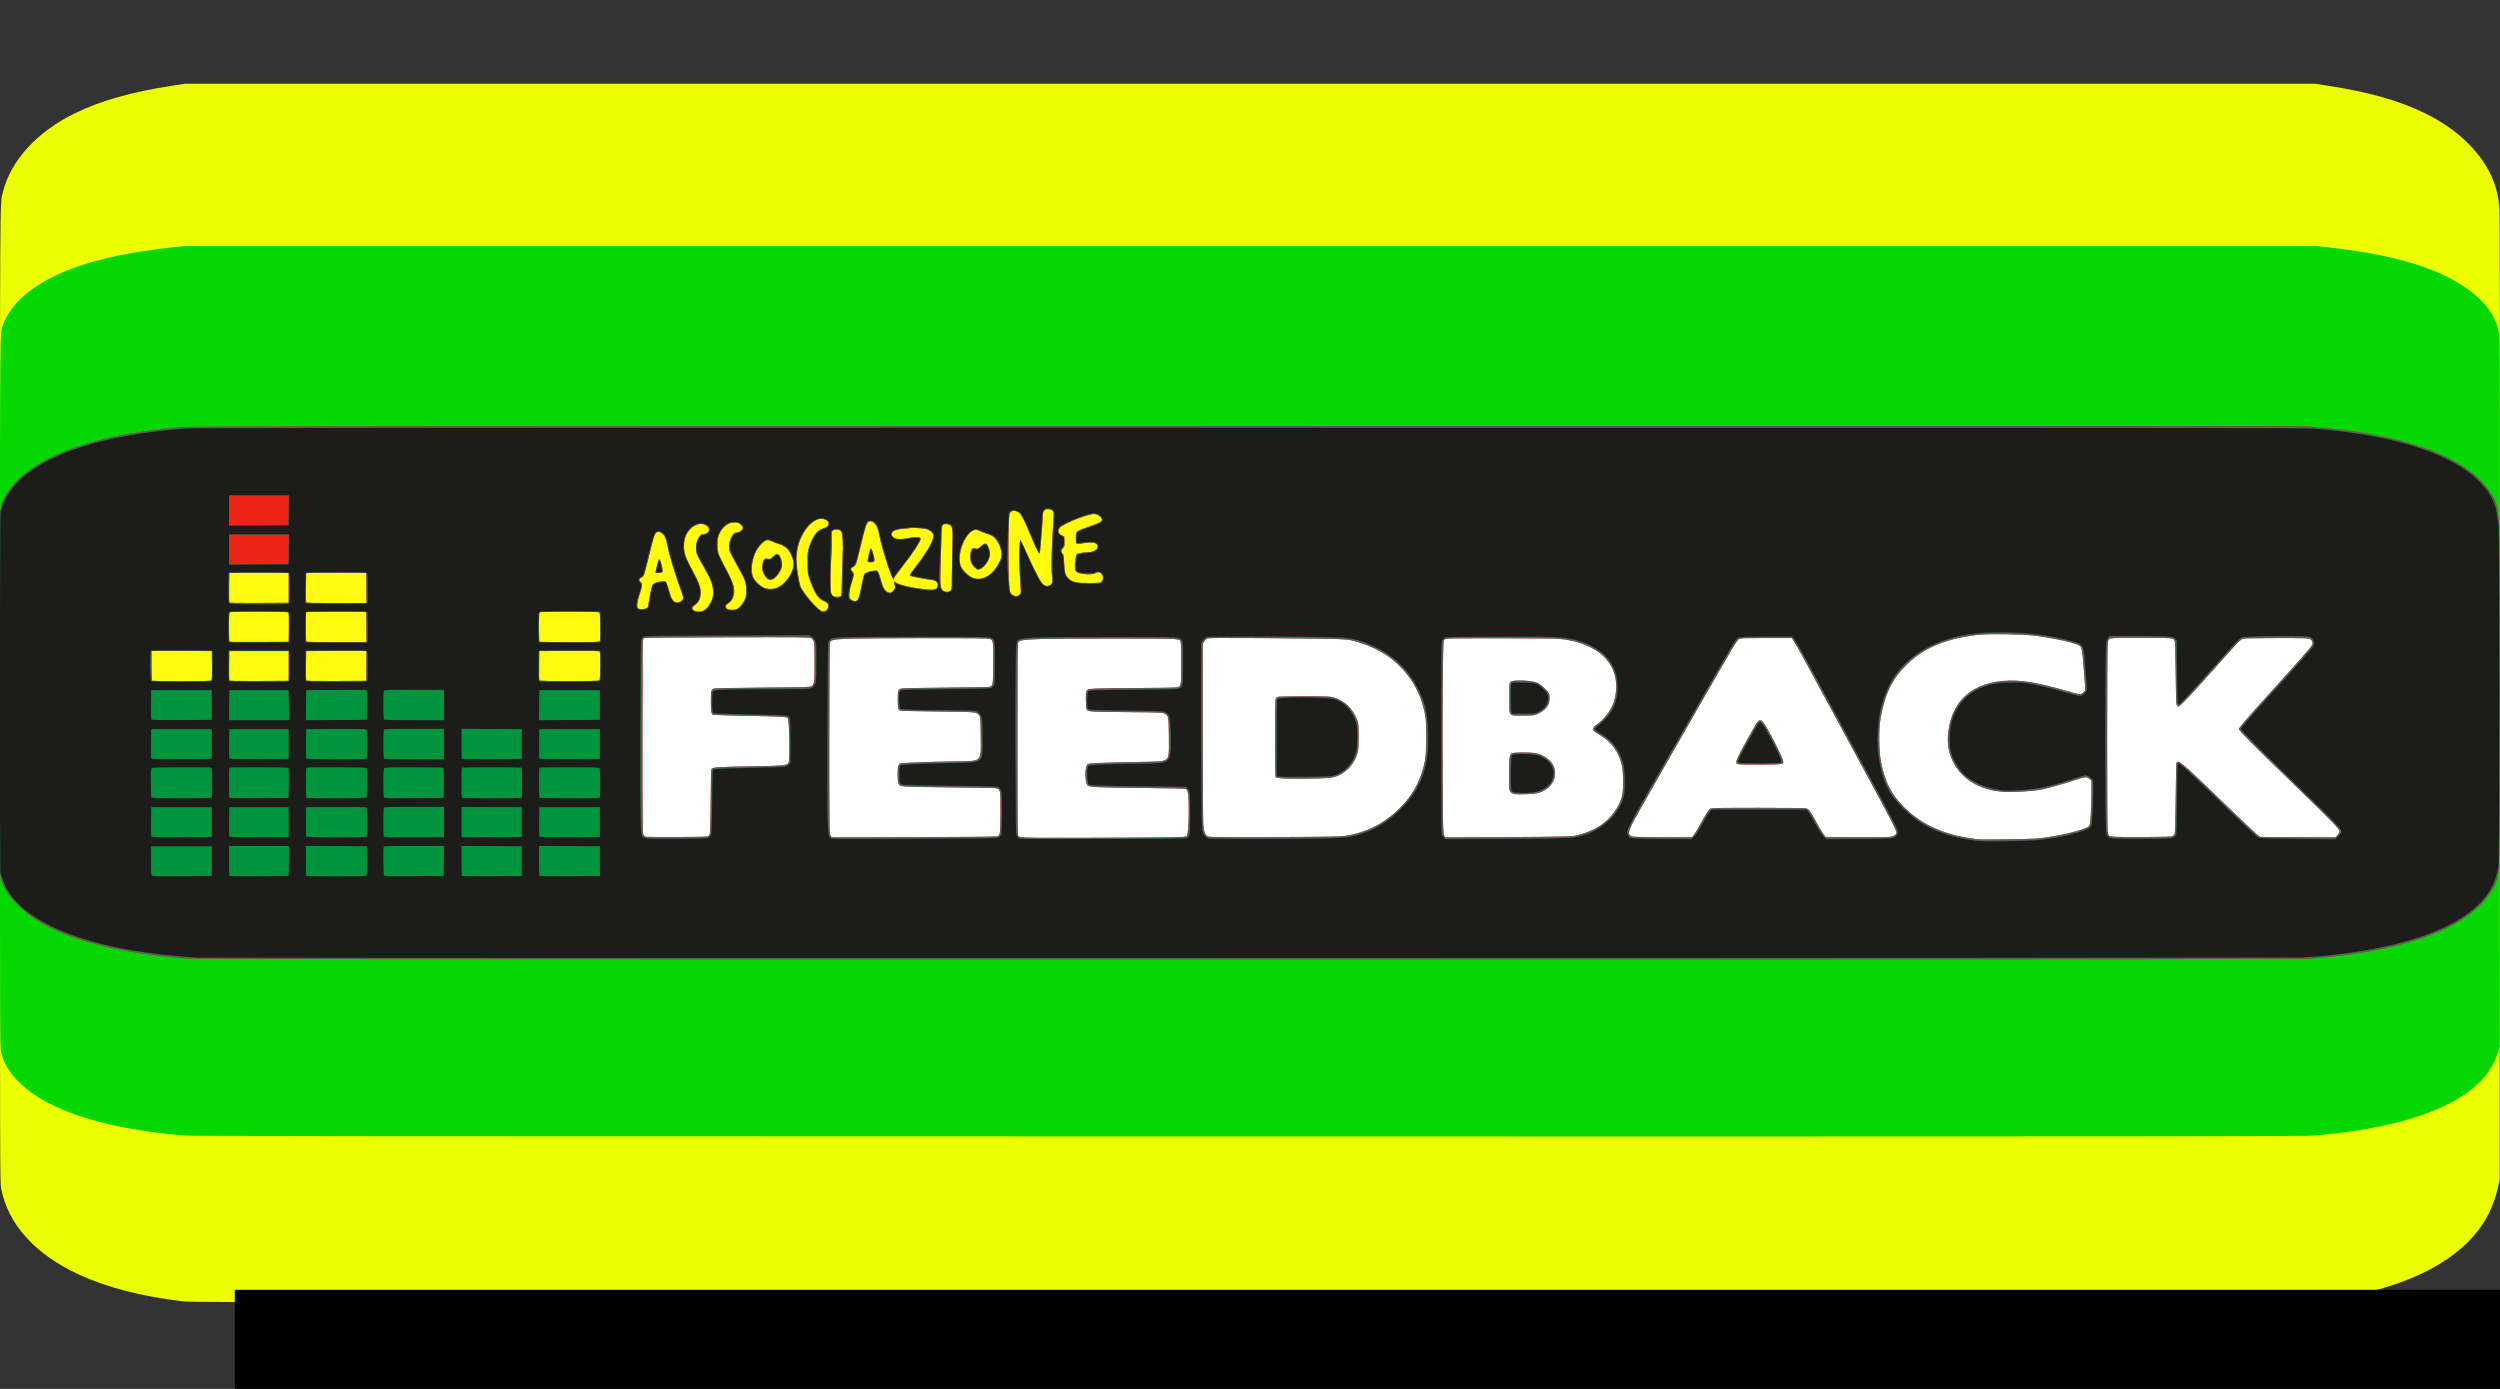 <?xml version="1.0" encoding="UTF-8" standalone="no"?>
<!-- Created with Inkscape (http://www.inkscape.org/) -->

<svg
   xmlns:dc="http://purl.org/dc/elements/1.1/"
   xmlns:cc="http://creativecommons.org/ns#"
   xmlns:rdf="http://www.w3.org/1999/02/22-rdf-syntax-ns#"
   xmlns:svg="http://www.w3.org/2000/svg"
   xmlns="http://www.w3.org/2000/svg"
   xmlns:sodipodi="http://sodipodi.sourceforge.net/DTD/sodipodi-0.dtd"
   xmlns:inkscape="http://www.inkscape.org/namespaces/inkscape"
   version="1.1"
   id="svg815"
   width="3401.575"
   height="1889.764"
   viewBox="0 0 3061.417 1700.787"
   sodipodi:docname="feedback_LOGO.svg"
   inkscape:version="0.92.3 (2405546, 2018-03-11)"
   style="enable-background:new">
  <rect x="0" y="0" width="3061.417" height="1700.787" fill="#333333" stroke="none"/>
  <title
     id="title1148">Feedback Logo</title>
  <defs
     id="defs819" />
  <sodipodi:namedview
     pagecolor="#ededed"
     bordercolor="#666666"
     borderopacity="1"
     objecttolerance="10"
     gridtolerance="10"
     guidetolerance="10"
     inkscape:pageopacity="0"
     inkscape:pageshadow="2"
     inkscape:window-width="1366"
     inkscape:window-height="715"
     id="namedview817"
     showgrid="false"
     inkscape:zoom="0.1767767"
     inkscape:cx="1740.8887"
     inkscape:cy="884.34863"
     inkscape:window-x="-8"
     inkscape:window-y="-8"
     inkscape:window-maximized="1"
     inkscape:current-layer="layer4"
     showguides="true"
     inkscape:guide-bbox="true"
     units="px"
     inkscape:showpageshadow="false"
     inkscape:pagecheckerboard="false"
     guidehicolor="#ff5600"
     guidehiopacity="0.498"
     fit-margin-top="0"
     fit-margin-left="0"
     fit-margin-right="0"
     fit-margin-bottom="0"
     scale-x="1"
     inkscape:lockguides="false">
    <sodipodi:guide
       position="73.841,1700.943"
       orientation="0,1"
       id="guide1150"
       inkscape:locked="false" />
    <sodipodi:guide
       position="-1353.6,-7.2"
       orientation="0,1"
       id="guide1152"
       inkscape:locked="false" />
    <sodipodi:guide
       position="-885.6,856.8"
       orientation="0,1"
       id="guide1154"
       inkscape:locked="false" />
  </sodipodi:namedview>
  <g
     inkscape:groupmode="layer"
     id="layer4"
     inkscape:label="a"
     style="display:inline"
     transform="translate(-0.36,-1049.636)">
    <path
       style="display:inline;fill:#ebff00;fill-opacity:1;stroke-width:0.899;enable-background:new"
       d="M 225.696,2643.398 C 173.509,2637.159 131.302,2626.298 96.531,2610.16 43.07,2585.349 9.85,2548.402 1.761,2504.758 c -1.44,-7.767 -1.469,-19.712 -1.464,-601.053 0.006,-638.458 -0.206,-603.546 3.746,-619.272 9.65,-38.404 41.744,-73.442 87.963,-96.036 31.761,-15.526 69.507,-26.215 119.532,-33.85 l 15.69,-2.395 h 1303.822 1303.822 l 15.69,2.395 c 50.025,7.635 87.771,18.324 119.531,33.85 41.03,20.057 71.43,50.33 83.982,83.63 3.854,10.226 5.834,19.293 6.926,31.719 0.654,7.444 0.82,160.864 0.65,600.392 l -0.228,590.393 -1.799,7.921 c -5.326,23.447 -14.575,42.463 -28.706,59.016 -37.208,43.586 -103.714,71.247 -197.049,81.958 -12.484,1.433 -155.024,1.594 -1305.353,1.476 -1052.284,-0.107 -1293.464,-0.386 -1302.819,-1.504 z"
       id="path948-4"
       inkscape:connector-curvature="0" />
    <path
       style="display:inline;fill:#04d800;stroke-width:0.768"
       d="m 225.717,2440.165 c -52.187,-4.558 -94.394,-12.492 -129.165,-24.282 -53.461,-18.127 -86.681,-45.119 -94.77,-77.003 -1.44,-5.674 -1.469,-14.401 -1.464,-439.111 0.006,-466.438 -0.206,-440.932 3.746,-452.421 9.65,-28.057 41.744,-53.655 87.963,-70.161 31.761,-11.343 69.507,-19.152 119.532,-24.73 l 15.69,-1.749 h 1303.822 1303.822 l 15.69,1.749 c 50.025,5.578 87.771,13.387 119.531,24.73 41.03,14.653 71.43,36.77 83.982,61.097 3.854,7.47 5.834,14.095 6.926,23.173 0.654,5.438 0.82,117.523 0.65,438.628 l -0.228,431.323 -1.799,5.787 c -5.326,17.13 -14.575,31.022 -28.706,43.115 -37.208,31.842 -103.714,52.051 -197.049,59.876 -12.484,1.047 -155.024,1.165 -1305.353,1.079 -1052.284,-0.078 -1293.464,-0.282 -1302.819,-1.099 z"
       id="path948"
       inkscape:connector-curvature="0" />
  </g>
  <path
     style="fill:#000000;stroke-width:1.333"
     d=""
     id="path848"
     inkscape:connector-curvature="0" />
  <path
     style="fill:#000000;stroke-width:1.333"
     d=""
     id="path846"
     inkscape:connector-curvature="0" />
  <path
     style="fill:#000000;stroke-width:1.333"
     d=""
     id="path844"
     inkscape:connector-curvature="0" />
  <path
     style="fill:#000000;stroke-width:1.333"
     d=""
     id="path842"
     inkscape:connector-curvature="0" />
  <g
     inkscape:groupmode="layer"
     id="layer3"
     inkscape:label="base"
     style="display:inline;opacity:1"
     transform="translate(-0.36,-1049.636)" />
  <g
     inkscape:groupmode="layer"
     id="layer1"
     inkscape:label="b"
     style="display:inline"
     transform="translate(-0.36,-1049.636)">
    <rect
       style="opacity:1;fill:#fffa10;fill-opacity:1;fill-rule:nonzero;stroke:none;stroke-width:0.579;stroke-miterlimit:4;stroke-dasharray:none;stroke-opacity:1"
       id="rect929"
       width="640.832"
       height="316.669"
       x="142.772"
       y="1656.267"
       ry="1.061" />
    <rect
       style="opacity:1;fill:#fffa10;fill-opacity:1;fill-rule:nonzero;stroke:none;stroke-width:0.451;stroke-miterlimit:4;stroke-dasharray:none;stroke-opacity:1"
       id="rect931"
       width="686.632"
       height="151.059"
       x="782.988"
       y="1668.037"
       ry="0.632" />
    <rect
       style="opacity:1;fill:#ffffff;fill-opacity:1;fill-rule:nonzero;stroke:none;stroke-width:0.45;stroke-miterlimit:4;stroke-dasharray:none;stroke-opacity:1"
       id="rect933"
       width="2113.525"
       height="266.939"
       x="782.988"
       y="1819.096"
       ry="0.646" />
  </g>
  <g
     inkscape:groupmode="layer"
     id="layer2"
     inkscape:label="c"
     style="display:inline"
     transform="translate(-0.36,-1049.636)">
    <g
       id="g912"
       transform="matrix(0.574,0,0,0.569,105.593,379.326)">
      <path
         style="fill:#ed2417;stroke-width:1.333"
         d="m 200.948,3239.875 c -149.568,-13.247 -259.31,-45.246 -324.444,-94.602 -14.266,-10.811 -33.813,-30.644 -41.794,-42.407 -7.136,-10.518 -14.897,-26.723 -16.658,-34.784 -0.876,-4.011 -1.489,-141.226 -1.768,-396.022 -0.47,-429.483 -1.01,-399.969 7.655,-418.613 24.787,-53.331 93.003,-97.551 192.417,-124.732 51.875,-14.183 96.665,-21.941 179.519,-31.091 19.409,-2.143 157.513,-2.309 2269.333,-2.713 1590.528,-0.305 2255.691,-0.012 2272.667,1 28.35,1.69 75.2,6.76 106,11.47 144.996,22.174 243.182,66.701 284.568,129.052 13.381,20.159 16.199,28.679 18.799,56.846 1.599,17.32 1.913,79.415 1.937,383.432 0.032,399.627 0.46,378.496 -8.127,400.764 -5.436,14.095 -17.478,32.069 -30.746,45.889 -60.273,62.781 -181.721,102.526 -358.179,117.216 -21.758,1.811 -269.133,2.017 -2274,1.886 -2169.679,-0.141 -2250.566,-0.233 -2277.18,-2.59 z M 4163.209,2982.639 c 45.481,-4.49 105.455,-19.218 110.669,-27.178 2.516,-3.84 4.587,-34.348 4.722,-69.537 l 0.107,-27.979 -4.103,-3.667 c -5.654,-5.052 -9.591,-4.743 -30.751,2.413 -22.212,7.511 -60.873,18.574 -71.897,20.573 -14.939,2.709 -47.119,5.293 -66.266,5.321 -59.133,0.085 -102.952,-24.028 -123.736,-68.091 -8.865,-18.794 -11.566,-37.508 -8.822,-61.114 8.66,-74.488 61.648,-114.327 146.743,-110.328 24.744,1.163 64.199,9.47 108.627,22.873 24.061,7.258 28.12,7.505 33.371,2.024 l 3.83,-3.997 -3.043,-39.669 c -4.073,-53.097 -4.326,-54.307 -12.226,-58.392 -10.735,-5.552 -61.819,-16.328 -94.764,-19.991 -26.029,-2.894 -90.65,-4.094 -112.631,-2.091 -69.031,6.289 -119.441,26.433 -156.913,62.704 -32.356,31.32 -49.023,65.771 -57.781,119.434 -3.649,22.362 -3.309,66.327 0.688,89.028 6.382,36.242 18.051,63.6 36.613,85.838 36.393,43.6 84.413,69.572 148.633,80.388 8.578,1.445 18.296,2.889 21.596,3.21 11.239,1.092 112.612,-0.317 127.333,-1.77 z m -1844.379,-2.602 c 23.769,-0.653 27.943,-1.081 29.928,-3.068 4.377,-4.382 5.667,-83.977 1.552,-95.781 -0.76,-2.181 -2.432,-4.528 -3.715,-5.214 -1.328,-0.711 -38.719,-1.614 -86.86,-2.099 -103.567,-1.042 -118.914,-1.724 -122.644,-5.454 -3.49,-3.49 -5.683,-18.098 -4.546,-30.289 0.962,-10.317 2.741,-15.192 5.865,-16.066 6.453,-1.806 31.921,-2.771 112.496,-4.264 42.416,-0.786 45.359,-1 50.667,-3.679 8.851,-4.469 9.25,-6.856 8.738,-52.238 -0.484,-42.891 -0.584,-43.401 -9.449,-48.246 -3.951,-2.159 -10.935,-2.418 -81.654,-3.028 -81.049,-0.699 -81.491,-0.733 -84.636,-6.61 -0.75,-1.402 -1.364,-10.321 -1.364,-19.822 0,-24.219 -1.16,-23.165 26.828,-24.391 12.011,-0.526 53.339,-1.021 91.839,-1.099 38.5,-0.079 72.334,-0.683 75.188,-1.345 9.885,-2.293 9.479,-0.065 9.479,-52.067 0,-42.021 -0.221,-46.792 -2.263,-48.833 -1.636,-1.635 -5.884,-2.556 -15.333,-3.323 -15.955,-1.295 -237.953,-1.116 -282.404,0.227 -35.16,1.062 -45.096,2.53 -47.681,7.044 -1.295,2.262 -1.653,46.9 -1.653,206.22 0,111.833 0.451,204.941 1.002,206.907 2.351,8.383 -9.427,7.807 154.104,7.53 81.891,-0.139 161.323,-0.594 176.515,-1.011 z m -991.346,-2.442 c 1.756,-1.004 3.209,-3.424 3.604,-6 0.959,-6.256 2.075,-60.002 2.099,-101.062 0.016,-27.401 0.423,-35.962 1.801,-37.846 2.499,-3.417 16.017,-4.32 79.553,-5.313 75.124,-1.173 82.088,-1.856 84.557,-8.29 3.013,-7.851 1.468,-91.759 -1.761,-95.65 -2.369,-2.855 -13.062,-3.441 -88.129,-4.83 -37.033,-0.685 -68.729,-1.646 -70.436,-2.135 -4.754,-1.363 -5.564,-5.583 -5.564,-28.982 0,-25.785 0.41,-26.833 10.965,-28.015 3.869,-0.433 50.535,-1.154 103.702,-1.602 82.52,-0.695 97.122,-1.106 99.778,-2.807 6.37,-4.08 6.889,-7.979 6.889,-51.785 0,-43.98 -0.496,-47.643 -7.039,-51.93 -2.958,-1.938 -19.585,-2.103 -178.445,-1.77 -96.351,0.202 -176.238,0.883 -177.528,1.514 -1.29,0.631 -2.79,2.731 -3.333,4.667 -0.544,1.936 -0.989,96.246 -0.989,209.579 0,193.009 0.146,206.282 2.304,209.575 1.289,1.966 3.933,3.78 6,4.115 2.033,0.33 31.896,0.521 66.363,0.425 47.746,-0.133 63.367,-0.575 65.609,-1.857 z m 617.966,0.06 c 4.994,-2.2 5.493,-6.953 5.637,-53.711 0.151,-49.08 0.267,-48.649 -13.415,-49.813 -5.021,-0.427 -46.03,-1.105 -91.13,-1.505 -78.171,-0.694 -98.609,-1.244 -107.124,-2.884 -5.832,-1.123 -7.768,-7.355 -7.776,-25.025 -0.013,-15.883 1.218,-21.111 5.481,-23.393 2.993,-1.602 51.687,-3.514 116.514,-4.577 59.864,-0.981 55.869,2.983 55.299,-54.863 -0.356,-36.155 -0.632,-40.423 -2.832,-43.778 -5.261,-8.024 -4.847,-7.983 -89.563,-8.832 -42.533,-0.426 -78.429,-1.282 -79.769,-1.901 -3.954,-1.827 -4.898,-6.618 -4.898,-24.848 0,-20.146 0.82,-21.787 11.522,-23.061 3.563,-0.424 44.878,-1.116 91.812,-1.536 46.933,-0.421 87.53,-1.083 90.215,-1.471 9.839,-1.422 9.735,-0.922 10.2,-48.983 0.476,-49.183 0.124,-51.755 -7.44,-54.433 -4.02,-1.424 -32.883,-1.726 -150.308,-1.575 -141.518,0.182 -175.561,1.015 -185.628,4.542 -3.421,1.198 -4.506,2.498 -5.333,6.388 -0.571,2.686 -1.038,95.783 -1.038,206.883 0,192.276 0.116,202.212 2.409,206.413 l 2.409,4.413 175.591,-0.437 c 131.274,-0.327 176.494,-0.835 179.166,-2.012 z m 743.092,-0.892 c 41.644,-6.779 78.032,-24.771 108.802,-53.798 32.364,-30.53 51.249,-65.082 59.587,-109.021 2.928,-15.428 3.274,-79.689 0.514,-95.333 -7.845,-44.465 -26.806,-80.337 -58.663,-110.982 -23.203,-22.321 -52.373,-38.352 -89.213,-49.029 -12.978,-3.761 -16.99,-4.272 -41.693,-5.311 -15.033,-0.632 -82.533,-1.488 -150,-1.901 -96.99,-0.595 -123.356,-0.402 -125.96,0.922 -1.811,0.921 -4.661,3.704 -6.333,6.185 l -3.04,4.511 0.093,186.803 c 0.051,102.742 0.537,193.403 1.079,201.47 1.094,16.275 3.617,23.502 9.337,26.744 3.042,1.724 21.418,1.91 142.825,1.445 120.612,-0.462 141.125,-0.825 152.667,-2.704 z m -134.498,-123.477 c -7.974,-0.625 -15.093,-1.733 -15.822,-2.461 -0.844,-0.844 -1.389,-31.216 -1.502,-83.769 -0.193,-88.983 -0.312,-87.421 6.86,-89.43 1.996,-0.559 27.628,-1.016 56.962,-1.016 47.984,0 54.136,0.246 61.333,2.452 23.922,7.331 41.384,24.442 50.339,49.326 2.684,7.459 2.958,10.696 2.953,34.889 0,21.687 -0.458,28.285 -2.428,35.333 -7.818,27.977 -31.254,49.674 -57.531,53.262 -13.124,1.792 -83.749,2.779 -101.164,1.413 z m 622.149,123.539 c 19.222,-3.701 40.819,-12.447 55.242,-22.37 21.409,-14.729 38.841,-38.262 45.32,-61.177 3.795,-13.424 3.425,-56.521 -0.613,-71.333 -7.354,-26.976 -21.65,-46.803 -43.369,-60.145 -15.51,-9.528 -16.898,-10.788 -16.898,-15.33 0,-2.901 1.29,-4.617 5.807,-7.725 19.039,-13.099 35.332,-36.258 39.959,-56.8 7.995,-35.492 0.349,-66.373 -22.231,-89.789 -20.985,-21.761 -58.793,-36.751 -99.535,-39.462 -18.081,-1.204 -232.213,-1.443 -237.011,-0.266 -2.389,0.587 -5.09,2.368 -6,3.958 -2.139,3.736 -3.26,151.54 -2.322,306.285 0.632,104.261 0.797,110.259 3.137,113.828 l 2.47,3.768 132.863,-0.728 c 109.965,-0.602 134.642,-1.07 143.181,-2.714 z m -126.985,-89.705 c -7.786,-1.478 -10.616,-3.447 -11.972,-8.329 -1.552,-5.587 -1.71,-53.807 -0.221,-67.204 1.479,-13.306 1.91,-13.556 24.248,-14.077 10.249,-0.239 22.979,0.223 28.29,1.026 23.46,3.549 41.89,19.459 44.392,38.321 2.018,15.21 -4.814,30.017 -18.148,39.336 -11.686,8.167 -21.409,10.631 -43.922,11.131 -10.633,0.236 -20.833,0.144 -22.667,-0.204 z m -4.195,-169.384 c -1.94,-0.335 -4.641,-1.837 -6,-3.339 -2.262,-2.498 -2.472,-5.436 -2.472,-34.541 0,-28.741 0.23,-32.041 2.378,-34.195 5.176,-5.19 46.839,-3.492 58.618,2.389 6.418,3.204 20.241,16.063 23.105,21.494 2.684,5.09 2.357,17.947 -0.622,24.4 -3.562,7.718 -11.554,15.098 -21.48,19.834 -8.452,4.033 -9.179,4.141 -29.333,4.351 -11.367,0.119 -22.254,-0.059 -24.195,-0.394 z m 385.101,257.638 c 2.072,-2.514 7.366,-11.244 11.764,-19.4 14.378,-26.666 19.909,-35.255 24.058,-37.362 3.395,-1.724 17.54,-2 102.605,-2 79.521,0 99.489,0.347 102.903,1.788 5.049,2.131 7.563,5.793 20.544,29.92 5.437,10.106 12.011,21.206 14.608,24.667 l 4.722,6.292 63.944,0.4 c 35.169,0.22 67.778,0.013 72.464,-0.46 9.441,-0.952 14.819,-4.661 14.807,-10.213 -0.013,-4.073 -11.353,-26.31 -52.916,-103.727 -19.095,-35.567 -55.887,-104.267 -81.761,-152.667 -58.15,-108.778 -77.629,-144.561 -83.831,-154 l -4.819,-7.333 -54.939,0.027 c -53.06,0.027 -55.062,0.12 -58.554,2.727 -1.989,1.485 -8.516,11.073 -14.505,21.306 -20.587,35.179 -194.945,342.623 -206.681,364.438 -15.778,29.33 -16.515,35.972 -4.313,38.869 2.379,0.565 31.731,1.088 65.228,1.163 l 60.903,0.137 3.768,-4.571 z m 94.279,-152.709 c -4.319,-1.786 -4.55,-4.307 -1.157,-12.654 4.361,-10.731 37.831,-71.877 42.402,-77.465 6.453,-7.888 9.243,-6.232 20.333,12.066 8.902,14.688 30.09,56.999 33.221,66.341 4.283,12.778 6.156,12.276 -47.031,12.601 -24.725,0.151 -46.221,-0.248 -47.769,-0.888 z m 927.212,154.866 c 1.685,-0.961 3.735,-3.361 4.555,-5.333 1.011,-2.43 1.682,-26.992 2.085,-76.223 0.327,-39.951 1.112,-74.001 1.746,-75.667 3.31,-8.705 8.779,-3.953 116.8,101.482 28.463,27.781 54.106,52.081 56.985,54 l 5.235,3.489 80.24,0.448 80.24,0.448 4.191,-5.085 c 2.305,-2.797 4.191,-6.243 4.191,-7.658 0,-5.231 -12.886,-18.733 -87.925,-92.133 -97.419,-95.29 -126.742,-124.946 -126.742,-128.183 0,-3.117 17.643,-23.683 75.631,-88.161 52.287,-58.139 79.9,-90.096 81.091,-93.849 1.34,-4.221 -0.442,-8.915 -4.356,-11.476 -3.312,-2.168 -8.878,-2.349 -71.645,-2.335 -51.4,0.013 -69.226,0.427 -72.843,1.7 -5.352,1.884 -9.618,6.382 -56.528,59.618 -54.588,61.948 -77.136,86 -80.622,86 -0.733,0 -2.192,-1.35 -3.243,-3 -1.571,-2.467 -2.014,-14.731 -2.491,-69 -0.386,-43.925 -1.074,-67.2 -2.057,-69.586 -1.028,-2.496 -3.016,-4.014 -6.54,-4.993 -3.219,-0.894 -27.941,-1.409 -67.857,-1.413 -73.213,-0.013 -66.85,-1.457 -68.642,15.623 -1.366,13.024 -1.454,387.138 -0.093,399.373 0.55,4.952 1.689,9.691 2.53,10.532 3.095,3.095 12.927,3.55 72.332,3.343 47.275,-0.165 61.343,-0.597 63.73,-1.959 z M 267.738,2642.111 c 1.067,-1.285 1.415,-10.956 1.163,-32.333 l -0.359,-30.499 -64.333,-0.346 -64.333,-0.346 v 31.791 c 0,17.485 0.4,32.191 0.889,32.679 0.489,0.489 28.915,0.889 63.17,0.889 51.228,0 62.551,-0.326 63.803,-1.834 z m 164.804,-30.833 v -32 h -63.333 -63.333 l -0.359,30.638 c -0.198,16.851 -0.064,31.407 0.297,32.346 0.523,1.363 13.416,1.638 63.692,1.362 l 63.037,-0.346 z m 165.69,-0.346 0.357,-32.346 -64.357,0.346 -64.357,0.346 -0.359,30.638 c -0.198,16.851 -0.064,31.407 0.296,32.346 0.523,1.363 13.544,1.638 64.359,1.362 l 63.704,-0.346 z m 497.376,31.413 c 1.847,-1.847 2.302,-59.23 0.493,-62.08 -0.838,-1.321 -14.733,-1.606 -64.98,-1.333 l -63.913,0.346 -0.359,30.638 c -0.198,16.851 -0.066,31.401 0.291,32.333 0.919,2.396 126.074,2.489 128.468,0.096 z M 432.901,2528.039 c 0.277,-24.102 -0.028,-31.484 -1.333,-32.313 -1.947,-1.236 -121.062,-1.528 -124.249,-0.305 -1.839,0.706 -2.109,4.769 -2.109,31.778 0,17.033 0.406,31.374 0.902,31.87 0.496,0.496 29.146,0.746 63.667,0.556 l 62.765,-0.346 z m 165.332,-0.427 -0.357,-32.333 -61.333,-0.37 c -33.733,-0.203 -62.683,-0.042 -64.333,0.359 l -3,0.729 v 31.086 c 0,17.097 0.4,31.486 0.889,31.975 0.489,0.489 29.6,0.889 64.69,0.889 h 63.801 z m 498.167,30.224 c 1.615,-4.209 0.9,-59.933 -0.791,-61.624 -1.198,-1.198 -17.072,-1.6 -63.224,-1.6 -33.893,0 -62.573,0.364 -63.733,0.809 -1.839,0.706 -2.109,4.769 -2.109,31.778 0,17.033 0.4,31.369 0.889,31.857 0.489,0.489 29.525,0.889 64.524,0.889 56.797,0 63.722,-0.227 64.445,-2.109 z m 218.471,-64.626 c 6.572,-1.825 13.409,-9.051 18.663,-19.722 3.822,-7.763 4.26,-9.878 4.298,-20.76 0.056,-15.711 -3.466,-25.497 -19.083,-53.017 -15.669,-27.613 -16.641,-29.832 -17.292,-39.484 -0.67,-9.932 1.372,-18.109 6.568,-26.303 3.239,-5.108 4.432,-5.978 8.191,-5.978 4.152,0 9.8,-2.794 11.972,-5.923 2.249,-3.239 0.945,-8.57 -2.884,-11.793 -9.693,-8.156 -25.573,-5.161 -36.444,6.872 -9.252,10.241 -12.969,21.027 -12.926,37.51 0.037,14.215 4.326,26.219 18.52,51.841 13.14,23.718 17.955,37.704 17.1,49.66 -0.788,11.021 -4.151,17.879 -11.358,23.165 -6.394,4.69 -7.467,6.612 -5.618,10.066 2.356,4.402 11.849,6.21 20.293,3.865 z m 266.005,-3.447 c 5.869,-6.456 3.441,-13.652 -6.018,-17.835 -11.521,-5.094 -17.066,-12.138 -25.37,-32.225 -9.383,-22.695 -10.242,-27.15 -10.112,-52.425 0.111,-21.665 0.296,-23.185 4.184,-34.398 7.531,-21.717 15.984,-33.051 27.649,-37.075 8.595,-2.965 12.049,-5.354 13.002,-8.997 1.713,-6.551 -5.707,-12.197 -16.03,-12.197 -12.883,0 -28.896,14.008 -39.514,34.567 -13.045,25.257 -15.681,49.059 -9.512,85.868 1.946,11.606 4.229,22.706 5.075,24.667 3.772,8.747 17.308,27.271 28.312,38.747 16.085,16.774 21.424,18.904 28.334,11.303 z m -192.603,-0.953 c 5.66,-2.365 12.492,-10.282 16.802,-19.471 3.088,-6.583 3.453,-8.931 3.327,-21.394 -0.173,-17.16 -1.74,-21.409 -20.077,-54.424 -7.054,-12.7 -13.614,-25.3 -14.578,-28 -3.808,-10.663 -1.22,-25.886 6.125,-36.025 3.365,-4.645 4.765,-5.551 8.577,-5.551 5.651,0 12.761,-5.561 12.761,-9.98 0,-1.853 -1.875,-4.723 -4.713,-7.215 -4.152,-3.646 -5.665,-4.138 -12.72,-4.138 -9.964,0 -15.883,2.854 -24.072,11.608 -8.804,9.412 -12.229,19.134 -12.351,35.059 -0.113,14.82 2.376,23.47 11.897,41.333 22.037,41.349 26.122,53.45 22.821,67.6 -2.303,9.871 -5.185,14.395 -11.854,18.605 -4.206,2.655 -5.095,3.932 -4.757,6.832 0.257,2.209 1.685,4.206 3.749,5.245 4.389,2.209 13.673,2.168 19.064,-0.084 z m -193.921,-0.999 c 2.61,-0.91 4.404,-2.555 4.727,-4.333 0.286,-1.577 2.054,-11.726 3.93,-22.555 1.875,-10.829 4.189,-21.328 5.142,-23.333 1.87,-3.936 10.011,-7.333 20.838,-8.695 7.892,-0.993 9.566,1.04 14.1,17.118 2.058,7.295 4.687,15.558 5.844,18.361 4.407,10.681 14.491,13.562 21.819,6.234 4.88,-4.88 4.857,-5.025 -4.929,-31.917 -3.886,-10.678 -10.35,-30.514 -14.364,-44.081 -7.154,-24.177 -8.108,-27.89 -12.294,-47.84 -2.483,-11.835 -4.527,-16.056 -10.008,-20.668 -7.086,-5.963 -12.959,-4.248 -16.363,4.778 -2.152,5.706 -5.16,17.299 -15.673,60.396 -3.041,12.467 -6.082,23.71 -6.759,24.986 -0.676,1.276 -2.939,3.204 -5.029,4.284 -5.58,2.885 -6.156,5.853 -1.982,10.21 4.28,4.468 3.982,8.093 -2.197,26.692 -5.224,15.725 -6.44,26.474 -3.344,29.57 2.604,2.604 10.291,2.971 16.544,0.792 z m 20.948,-77.054 c -0.741,-1.198 3.475,-19.743 5.994,-26.369 1.902,-5.003 3.633,-2.682 6.694,8.977 2.972,11.32 3.213,15.793 0.888,16.509 -4.515,1.391 -12.924,1.938 -13.576,0.882 z m -782.757,32.52 v -32 h -63.333 -63.333 l -0.359,30.638 c -0.198,16.851 -0.064,31.407 0.297,32.346 0.523,1.363 13.416,1.638 63.692,1.362 l 63.037,-0.346 z m 165.69,0.333 -0.357,-32.333 h -64 -64 l -0.359,30.638 c -0.198,16.851 -0.066,31.401 0.291,32.333 0.514,1.339 14.112,1.696 64.716,1.696 h 64.066 z m 1047.442,25.888 c 3.122,-3.449 4.929,-10.263 11.021,-41.555 1.214,-6.233 3.003,-12.628 3.976,-14.209 1.936,-3.148 10.958,-6.454 20.857,-7.643 8.01,-0.962 8.618,-0.097 14.793,21.029 5.07,17.347 7.517,21.688 14.13,25.061 5.514,2.813 9.627,1.24 13.61,-5.205 2.527,-4.09 2.631,-5.065 1.117,-10.476 -2.008,-7.172 -1.025,-8.68 3.119,-4.786 4.969,4.668 29.728,10.588 59.91,14.324 22.33,2.764 29.002,0.602 29.002,-9.401 0,-5.773 -5.197,-9.672 -14.154,-10.622 -4.315,-0.458 -16.246,-2.472 -26.512,-4.475 -15.164,-2.96 -18.667,-4.065 -18.667,-5.888 0,-1.234 6.547,-10.745 14.55,-21.134 22.131,-28.734 35.45,-52.406 35.45,-63.005 0,-5.435 -4.508,-10.802 -11.538,-13.74 -5.141,-2.148 -34.645,-4.951 -36.973,-3.512 -0.75,0.463 -7.458,1.277 -14.909,1.809 -9.652,0.689 -15.126,1.773 -19.041,3.77 -6.998,3.57 -8.504,8.194 -4.172,12.806 6.233,6.635 14.956,7.21 37.576,2.478 10.842,-2.269 20.76,-1.506 21.987,1.69 1.568,4.087 -17.441,33.531 -40.705,63.049 -8.923,11.321 -16.223,21.721 -16.223,23.111 0,15.549 -23.366,-53.463 -31.394,-92.724 -3.577,-17.492 -4.482,-19.76 -10.361,-25.971 -5.111,-5.399 -11.764,-5.991 -14.826,-1.317 -2.717,4.147 -6.476,16.728 -12.05,40.337 -4.211,17.833 -6.009,25.072 -11.343,45.666 -1.141,4.406 -2.66,6.435 -6.75,9.017 -2.902,1.832 -5.277,3.987 -5.277,4.789 0,0.802 1.548,3.297 3.439,5.544 4.067,4.833 3.871,7.003 -2.377,26.298 -2.826,8.728 -4.147,15.545 -4.248,21.922 -0.144,9.096 -0.069,9.309 4.384,12.333 5.463,3.711 9.627,3.92 12.602,0.632 z m 22.871,-82.123 c -1.578,-1.212 -1.37,-3.451 1.357,-14.612 1.772,-7.249 3.5,-13.459 3.841,-13.8 1.615,-1.614 3.404,1.837 6.065,11.701 3.929,14.562 3.538,16.416 -3.667,17.378 -3.273,0.437 -6.533,0.151 -7.597,-0.667 z m -57.926,73.142 c 1.3,-1.567 1.818,-10.197 2.059,-34.333 0.177,-17.732 0.886,-41.24 1.575,-52.24 1.431,-22.832 0.013,-47.521 -2.992,-52.107 -3.564,-5.44 -16.001,-5.457 -19.726,-0.027 -0.553,0.807 -0.679,8.667 -0.279,17.467 0.42,9.228 -0.057,25.029 -1.127,37.333 -1.02,11.733 -1.792,33.633 -1.716,48.667 0.117,23.189 0.487,27.972 2.438,31.546 2.744,5.026 3.828,5.545 11.86,5.682 4.083,0.07 6.758,-0.603 7.907,-1.988 z m 380.813,-2.676 c 3.271,-3.271 3.397,-3.927 2.618,-13.667 -0.45,-5.627 -1.126,-17.131 -1.502,-25.564 -0.376,-8.433 -1.042,-20.355 -1.478,-26.492 -1.097,-15.408 0.726,-52.423 2.551,-51.815 0.78,0.26 6.269,11.535 12.198,25.056 12.452,28.397 25.468,55.112 31.342,64.326 5.007,7.855 11.075,10.923 17.308,8.75 6.477,-2.258 8.34,-7.239 6.769,-18.099 -2.462,-17.024 -1.658,-54.495 2.595,-120.989 0.74,-11.57 0.712,-19.487 -0.073,-20.955 -0.695,-1.298 -3.802,-3.043 -6.905,-3.879 -10.752,-2.895 -15.596,1.683 -15.619,14.762 -0.013,4.033 -0.619,14.833 -1.36,24 -0.741,9.167 -2.021,25.517 -2.845,36.333 -1.052,13.803 -1.985,19.667 -3.13,19.667 -1.695,0 -10.602,-18.892 -21.375,-45.333 -10.643,-26.124 -17.544,-39.506 -22.013,-42.688 -5.957,-4.242 -13.207,-4.896 -17.323,-1.564 -3.252,2.632 -3.329,3.144 -4.193,27.8 -2.171,61.949 -0.69,135.727 2.913,145.205 1.452,3.818 8.668,8.568 13.028,8.575 1.683,0 4.607,-1.541 6.497,-3.431 z m -147.372,-8.45 c 3.103,-2.516 3.148,-2.909 3.196,-27.667 0.027,-13.813 0.51,-41.915 1.076,-62.448 1.24,-45.079 0.562,-49.612 -7.847,-52.4 -2.876,-0.954 -6.439,-1.409 -7.919,-1.012 -6.714,1.801 -6.637,1.449 -7.593,34.361 -0.496,17.078 -1.325,44.776 -1.842,61.55 -1.066,34.587 -0.064,42.957 5.68,47.475 4.315,3.394 11.158,3.458 15.249,0.141 z m -367.555,-7.488 c 8.71,-4.12 16.502,-11.495 23.366,-22.115 9.924,-15.355 12,-28.627 6.694,-42.808 -6.066,-16.213 -14.099,-23.979 -29.5,-28.52 -3.954,-1.166 -10.344,-3.604 -14.198,-5.418 -6.069,-2.856 -7.614,-3.099 -11.528,-1.807 -5.673,1.872 -16.81,13.523 -21.177,22.153 -9.64,19.053 -12.493,44.109 -6.514,57.223 3.483,7.641 13.627,17.768 21.901,21.863 8.319,4.118 21.564,3.874 30.957,-0.57 z m -20.243,-16.681 c -3.996,-1.564 -10.732,-11.137 -12.538,-17.818 -1.82,-6.732 -0.814,-17.727 2.143,-23.447 2.129,-4.117 2.451,-4.25 8.205,-3.388 5.765,0.865 6.234,0.669 12.558,-5.247 5.601,-5.239 6.963,-5.934 9.241,-4.715 4.01,2.146 6.558,6.791 8.312,15.152 1.977,9.426 0.212,16.941 -6.275,26.713 -7.06,10.637 -15.038,15.336 -21.645,12.749 z m 710.513,4.417 c 3.811,-3.816 3.917,-11.069 0.233,-16.021 -3.277,-4.405 -6.967,-5.186 -12.06,-2.552 -6.199,3.206 -15.716,3.977 -27.145,2.199 -13.201,-2.054 -16.788,-4.586 -18.007,-12.716 -0.92,-6.133 1.639,-26.758 3.651,-29.425 1.507,-1.998 14.53,-4.515 23.36,-4.515 11.954,0 21.735,-5.4 21.735,-12 0,-8.407 -10.149,-10.957 -29.827,-7.493 -16.118,2.837 -16.84,2.369 -16.84,-10.924 0,-15.49 -0.926,-14.757 34,-26.933 9.234,-3.219 17.407,-6.942 19.327,-8.805 3.118,-3.024 3.202,-3.447 1.333,-6.74 -2.886,-5.085 -8.122,-8.531 -14.204,-9.347 -11.536,-1.547 -67.91,20.708 -74.871,29.557 -5.144,6.54 -3.244,12.579 5.213,16.564 l 4.535,2.137 0.383,10.713 c 0.357,9.989 0.154,10.927 -3,13.891 -4.014,3.771 -4.425,9.357 -0.921,12.528 2.058,1.862 2.598,5.076 3.292,19.58 0.991,20.722 2.499,26.418 8.682,32.784 8.776,9.037 17.629,11.016 47.864,10.7 19.068,-0.199 20.48,-0.392 23.267,-3.182 z m -250.194,-8.492 c 11.671,-4.367 23.195,-15.991 30.76,-31.026 5.897,-11.721 6.105,-12.533 5.543,-21.66 -0.423,-6.865 -1.688,-11.833 -4.583,-18 -6.895,-14.686 -12.707,-19.738 -27.882,-24.237 -3.735,-1.107 -9.431,-3.36 -12.66,-5.007 -7.494,-3.823 -12.241,-3.646 -18.498,0.69 -17.726,12.284 -30.421,52.116 -23.285,73.058 3.487,10.234 16.968,23.445 27.9,27.342 6.384,2.276 14.653,1.853 22.706,-1.16 z m -21.037,-22.204 c -2.68,-2.75 -5.801,-7.231 -6.937,-9.957 -4.048,-9.716 -1.653,-29.083 3.858,-31.198 1.124,-0.431 3.894,-0.139 6.156,0.649 3.852,1.343 4.515,1.057 10.488,-4.53 3.507,-3.28 7.673,-5.964 9.257,-5.964 3.792,0 7.398,6.055 9.497,15.944 1.429,6.732 1.346,8.7 -0.615,14.604 -4.454,13.411 -15.783,25.363 -24.102,25.43 -1.501,0.012 -4.922,-2.228 -7.601,-4.978 z"
         id="path920"
         inkscape:connector-curvature="0" />
      <path
         style="fill:#5c5c5b;stroke-width:1.333"
         d="m 200.948,3239.875 c -149.568,-13.247 -259.31,-45.246 -324.444,-94.602 -14.266,-10.811 -33.813,-30.644 -41.794,-42.407 -7.136,-10.518 -14.897,-26.723 -16.658,-34.784 -0.876,-4.011 -1.489,-141.226 -1.768,-396.022 -0.47,-429.483 -1.01,-399.969 7.655,-418.613 24.787,-53.331 93.003,-97.551 192.417,-124.732 51.875,-14.183 96.665,-21.941 179.519,-31.091 19.409,-2.143 157.513,-2.309 2269.333,-2.713 1590.528,-0.305 2255.691,-0.012 2272.667,1 28.35,1.69 75.2,6.76 106,11.47 144.996,22.174 243.182,66.701 284.568,129.052 13.381,20.159 16.199,28.679 18.799,56.846 1.599,17.32 1.913,79.415 1.937,383.432 0.032,399.627 0.46,378.496 -8.127,400.764 -5.436,14.095 -17.478,32.069 -30.746,45.889 -60.273,62.781 -181.721,102.526 -358.179,117.216 -21.758,1.811 -269.133,2.017 -2274,1.886 -2169.679,-0.141 -2250.566,-0.233 -2277.18,-2.59 z M 4163.209,2982.639 c 45.481,-4.49 105.455,-19.218 110.669,-27.178 2.516,-3.84 4.587,-34.348 4.722,-69.537 l 0.107,-27.979 -4.103,-3.667 c -5.654,-5.052 -9.591,-4.743 -30.751,2.413 -22.212,7.511 -60.873,18.574 -71.897,20.573 -14.939,2.709 -47.119,5.293 -66.266,5.321 -59.133,0.085 -102.952,-24.028 -123.736,-68.091 -8.865,-18.794 -11.566,-37.508 -8.822,-61.114 8.66,-74.488 61.648,-114.327 146.743,-110.328 24.744,1.163 64.199,9.47 108.627,22.873 24.061,7.258 28.12,7.505 33.371,2.024 l 3.83,-3.997 -3.043,-39.669 c -4.073,-53.097 -4.326,-54.307 -12.226,-58.392 -10.735,-5.552 -61.819,-16.328 -94.764,-19.991 -26.029,-2.894 -90.65,-4.094 -112.631,-2.091 -69.031,6.289 -119.441,26.433 -156.913,62.704 -32.356,31.32 -49.023,65.771 -57.781,119.434 -3.649,22.362 -3.309,66.327 0.688,89.028 6.382,36.242 18.051,63.6 36.613,85.838 36.393,43.6 84.413,69.572 148.633,80.388 8.578,1.445 18.296,2.889 21.596,3.21 11.239,1.092 112.612,-0.317 127.333,-1.77 z m -1844.379,-2.602 c 23.769,-0.653 27.943,-1.081 29.928,-3.068 4.377,-4.382 5.667,-83.977 1.552,-95.781 -0.76,-2.181 -2.432,-4.528 -3.715,-5.214 -1.328,-0.711 -38.719,-1.614 -86.86,-2.099 -103.567,-1.042 -118.914,-1.724 -122.644,-5.454 -3.49,-3.49 -5.683,-18.098 -4.546,-30.289 0.962,-10.317 2.741,-15.192 5.865,-16.066 6.453,-1.806 31.921,-2.771 112.496,-4.264 42.416,-0.786 45.359,-1 50.667,-3.679 8.851,-4.469 9.25,-6.856 8.738,-52.238 -0.484,-42.891 -0.584,-43.401 -9.449,-48.246 -3.951,-2.159 -10.935,-2.418 -81.654,-3.028 -81.049,-0.699 -81.491,-0.733 -84.636,-6.61 -0.75,-1.402 -1.364,-10.321 -1.364,-19.822 0,-24.219 -1.16,-23.165 26.828,-24.391 12.011,-0.526 53.339,-1.021 91.839,-1.099 38.5,-0.079 72.334,-0.683 75.188,-1.345 9.885,-2.293 9.479,-0.065 9.479,-52.067 0,-42.021 -0.221,-46.792 -2.263,-48.833 -1.636,-1.635 -5.884,-2.556 -15.333,-3.323 -15.955,-1.295 -237.953,-1.116 -282.404,0.227 -35.16,1.062 -45.096,2.53 -47.681,7.044 -1.295,2.262 -1.653,46.9 -1.653,206.22 0,111.833 0.451,204.941 1.002,206.907 2.351,8.383 -9.427,7.807 154.104,7.53 81.891,-0.139 161.323,-0.594 176.515,-1.011 z m -991.346,-2.442 c 1.756,-1.004 3.209,-3.424 3.604,-6 0.959,-6.256 2.075,-60.002 2.099,-101.062 0.016,-27.401 0.423,-35.962 1.801,-37.846 2.499,-3.417 16.017,-4.32 79.553,-5.313 75.124,-1.173 82.088,-1.856 84.557,-8.29 3.013,-7.851 1.468,-91.759 -1.761,-95.65 -2.369,-2.855 -13.062,-3.441 -88.129,-4.83 -37.033,-0.685 -68.729,-1.646 -70.436,-2.135 -4.754,-1.363 -5.564,-5.583 -5.564,-28.982 0,-25.785 0.41,-26.833 10.965,-28.015 3.869,-0.433 50.535,-1.154 103.702,-1.602 82.52,-0.695 97.122,-1.106 99.778,-2.807 6.37,-4.08 6.889,-7.979 6.889,-51.785 0,-43.98 -0.496,-47.643 -7.039,-51.93 -2.958,-1.938 -19.585,-2.103 -178.445,-1.77 -96.351,0.202 -176.238,0.883 -177.528,1.514 -1.29,0.631 -2.79,2.731 -3.333,4.667 -0.544,1.936 -0.989,96.246 -0.989,209.579 0,193.009 0.146,206.282 2.304,209.575 1.289,1.966 3.933,3.78 6,4.115 2.033,0.33 31.896,0.521 66.363,0.425 47.746,-0.133 63.367,-0.575 65.609,-1.857 z m 617.966,0.06 c 4.994,-2.2 5.493,-6.953 5.637,-53.711 0.151,-49.08 0.267,-48.649 -13.415,-49.813 -5.021,-0.427 -46.03,-1.105 -91.13,-1.505 -78.171,-0.694 -98.609,-1.244 -107.124,-2.884 -5.832,-1.123 -7.768,-7.355 -7.776,-25.025 -0.013,-15.883 1.218,-21.111 5.481,-23.393 2.993,-1.602 51.687,-3.514 116.514,-4.577 59.864,-0.981 55.869,2.983 55.299,-54.863 -0.356,-36.155 -0.632,-40.423 -2.832,-43.778 -5.261,-8.024 -4.847,-7.983 -89.563,-8.832 -42.533,-0.426 -78.429,-1.282 -79.769,-1.901 -3.954,-1.827 -4.898,-6.618 -4.898,-24.848 0,-20.146 0.82,-21.787 11.522,-23.061 3.563,-0.424 44.878,-1.116 91.812,-1.536 46.933,-0.421 87.53,-1.083 90.215,-1.471 9.839,-1.422 9.735,-0.922 10.2,-48.983 0.476,-49.183 0.124,-51.755 -7.44,-54.433 -4.02,-1.424 -32.883,-1.726 -150.308,-1.575 -141.518,0.182 -175.561,1.015 -185.628,4.542 -3.421,1.198 -4.506,2.498 -5.333,6.388 -0.571,2.686 -1.038,95.783 -1.038,206.883 0,192.276 0.116,202.212 2.409,206.413 l 2.409,4.413 175.591,-0.437 c 131.274,-0.327 176.494,-0.835 179.166,-2.012 z m 743.092,-0.892 c 41.644,-6.779 78.032,-24.771 108.802,-53.798 32.364,-30.53 51.249,-65.082 59.587,-109.021 2.928,-15.428 3.274,-79.689 0.514,-95.333 -7.845,-44.465 -26.806,-80.337 -58.663,-110.982 -23.203,-22.321 -52.373,-38.352 -89.213,-49.029 -12.978,-3.761 -16.99,-4.272 -41.693,-5.311 -15.033,-0.632 -82.533,-1.488 -150,-1.901 -96.99,-0.595 -123.356,-0.402 -125.96,0.922 -1.811,0.921 -4.661,3.704 -6.333,6.185 l -3.04,4.511 0.093,186.803 c 0.051,102.742 0.537,193.403 1.079,201.47 1.094,16.275 3.617,23.502 9.337,26.744 3.042,1.724 21.418,1.91 142.825,1.445 120.612,-0.462 141.125,-0.825 152.667,-2.704 z m -134.498,-123.477 c -7.974,-0.625 -15.093,-1.733 -15.822,-2.461 -0.844,-0.844 -1.389,-31.216 -1.502,-83.769 -0.193,-88.983 -0.312,-87.421 6.86,-89.43 1.996,-0.559 27.628,-1.016 56.962,-1.016 47.984,0 54.136,0.246 61.333,2.452 23.922,7.331 41.384,24.442 50.339,49.326 2.684,7.459 2.958,10.696 2.953,34.889 0,21.687 -0.458,28.285 -2.428,35.333 -7.818,27.977 -31.254,49.674 -57.531,53.262 -13.124,1.792 -83.749,2.779 -101.164,1.413 z m 622.149,123.539 c 19.222,-3.701 40.819,-12.447 55.242,-22.37 21.409,-14.729 38.841,-38.262 45.32,-61.177 3.795,-13.424 3.425,-56.521 -0.613,-71.333 -7.354,-26.976 -21.65,-46.803 -43.369,-60.145 -15.51,-9.528 -16.898,-10.788 -16.898,-15.33 0,-2.901 1.29,-4.617 5.807,-7.725 19.039,-13.099 35.332,-36.258 39.959,-56.8 7.995,-35.492 0.349,-66.373 -22.231,-89.789 -20.985,-21.761 -58.793,-36.751 -99.535,-39.462 -18.081,-1.204 -232.213,-1.443 -237.011,-0.266 -2.389,0.587 -5.09,2.368 -6,3.958 -2.139,3.736 -3.26,151.54 -2.322,306.285 0.632,104.261 0.797,110.259 3.137,113.828 l 2.47,3.768 132.863,-0.728 c 109.965,-0.602 134.642,-1.07 143.181,-2.714 z m -126.985,-89.705 c -7.786,-1.478 -10.616,-3.447 -11.972,-8.329 -1.552,-5.587 -1.71,-53.807 -0.221,-67.204 1.479,-13.306 1.91,-13.556 24.248,-14.077 10.249,-0.239 22.979,0.223 28.29,1.026 23.46,3.549 41.89,19.459 44.392,38.321 2.018,15.21 -4.814,30.017 -18.148,39.336 -11.686,8.167 -21.409,10.631 -43.922,11.131 -10.633,0.236 -20.833,0.144 -22.667,-0.204 z m -4.195,-169.384 c -1.94,-0.335 -4.641,-1.837 -6,-3.339 -2.262,-2.498 -2.472,-5.436 -2.472,-34.541 0,-28.741 0.23,-32.041 2.378,-34.195 5.176,-5.19 46.839,-3.492 58.618,2.389 6.418,3.204 20.241,16.063 23.105,21.494 2.684,5.09 2.357,17.947 -0.622,24.4 -3.562,7.718 -11.554,15.098 -21.48,19.834 -8.452,4.033 -9.179,4.141 -29.333,4.351 -11.367,0.119 -22.254,-0.059 -24.195,-0.394 z m 385.101,257.638 c 2.072,-2.514 7.366,-11.244 11.764,-19.4 14.378,-26.666 19.909,-35.255 24.058,-37.362 3.395,-1.724 17.54,-2 102.605,-2 79.521,0 99.489,0.347 102.903,1.788 5.049,2.131 7.563,5.793 20.544,29.92 5.437,10.106 12.011,21.206 14.608,24.667 l 4.722,6.292 63.944,0.4 c 35.169,0.22 67.778,0.013 72.464,-0.46 9.441,-0.952 14.819,-4.661 14.807,-10.213 -0.013,-4.073 -11.353,-26.31 -52.916,-103.727 -19.095,-35.567 -55.887,-104.267 -81.761,-152.667 -58.15,-108.778 -77.629,-144.561 -83.831,-154 l -4.819,-7.333 -54.939,0.027 c -53.06,0.027 -55.062,0.12 -58.554,2.727 -1.989,1.485 -8.516,11.073 -14.505,21.306 -20.587,35.179 -194.945,342.623 -206.681,364.438 -15.778,29.33 -16.515,35.972 -4.313,38.869 2.379,0.565 31.731,1.088 65.228,1.163 l 60.903,0.137 3.768,-4.571 z m 94.279,-152.709 c -4.319,-1.786 -4.55,-4.307 -1.157,-12.654 4.361,-10.731 37.831,-71.877 42.402,-77.465 6.453,-7.888 9.243,-6.232 20.333,12.066 8.902,14.688 30.09,56.999 33.221,66.341 4.283,12.778 6.156,12.276 -47.031,12.601 -24.725,0.151 -46.221,-0.248 -47.769,-0.888 z m 927.212,154.866 c 1.685,-0.961 3.735,-3.361 4.555,-5.333 1.011,-2.43 1.682,-26.992 2.085,-76.223 0.327,-39.951 1.112,-74.001 1.746,-75.667 3.31,-8.705 8.779,-3.953 116.8,101.482 28.463,27.781 54.106,52.081 56.985,54 l 5.235,3.489 80.24,0.448 80.24,0.448 4.191,-5.085 c 2.305,-2.797 4.191,-6.243 4.191,-7.658 0,-5.231 -12.886,-18.733 -87.925,-92.133 -97.419,-95.29 -126.742,-124.946 -126.742,-128.183 0,-3.117 17.643,-23.683 75.631,-88.161 52.287,-58.139 79.9,-90.096 81.091,-93.849 1.34,-4.221 -0.442,-8.915 -4.356,-11.476 -3.312,-2.168 -8.878,-2.349 -71.645,-2.335 -51.4,0.013 -69.226,0.427 -72.843,1.7 -5.352,1.884 -9.618,6.382 -56.528,59.618 -54.588,61.948 -77.136,86 -80.622,86 -0.733,0 -2.192,-1.35 -3.243,-3 -1.571,-2.467 -2.014,-14.731 -2.491,-69 -0.386,-43.925 -1.074,-67.2 -2.057,-69.586 -1.028,-2.496 -3.016,-4.014 -6.54,-4.993 -3.219,-0.894 -27.941,-1.409 -67.857,-1.413 -73.213,-0.013 -66.85,-1.457 -68.642,15.623 -1.366,13.024 -1.454,387.138 -0.093,399.373 0.55,4.952 1.689,9.691 2.53,10.532 3.095,3.095 12.927,3.55 72.332,3.343 47.275,-0.165 61.343,-0.597 63.73,-1.959 z M 267.738,2642.111 c 1.067,-1.285 1.415,-10.956 1.163,-32.333 l -0.359,-30.499 -64.333,-0.346 -64.333,-0.346 v 31.791 c 0,17.485 0.4,32.191 0.889,32.679 0.489,0.489 28.915,0.889 63.17,0.889 51.228,0 62.551,-0.326 63.803,-1.834 z m 164.804,-30.833 v -32 h -63.333 -63.333 l -0.359,30.638 c -0.198,16.851 -0.064,31.407 0.297,32.346 0.523,1.363 13.416,1.638 63.692,1.362 l 63.037,-0.346 z m 165.69,-0.346 0.357,-32.346 -64.357,0.346 -64.357,0.346 -0.359,30.638 c -0.198,16.851 -0.064,31.407 0.296,32.346 0.523,1.363 13.544,1.638 64.359,1.362 l 63.704,-0.346 z m 497.376,31.413 c 1.847,-1.847 2.302,-59.23 0.493,-62.08 -0.838,-1.321 -14.733,-1.606 -64.98,-1.333 l -63.913,0.346 -0.359,30.638 c -0.198,16.851 -0.066,31.401 0.291,32.333 0.919,2.396 126.074,2.489 128.468,0.096 z M 432.901,2528.039 c 0.277,-24.102 -0.028,-31.484 -1.333,-32.313 -1.947,-1.236 -121.062,-1.528 -124.249,-0.305 -1.839,0.706 -2.109,4.769 -2.109,31.778 0,17.033 0.406,31.374 0.902,31.87 0.496,0.496 29.146,0.746 63.667,0.556 l 62.765,-0.346 z m 165.332,-0.427 -0.357,-32.333 -61.333,-0.37 c -33.733,-0.203 -62.683,-0.042 -64.333,0.359 l -3,0.729 v 31.086 c 0,17.097 0.4,31.486 0.889,31.975 0.489,0.489 29.6,0.889 64.69,0.889 h 63.801 z m 498.167,30.224 c 1.615,-4.209 0.9,-59.933 -0.791,-61.624 -1.198,-1.198 -17.072,-1.6 -63.224,-1.6 -33.893,0 -62.573,0.364 -63.733,0.809 -1.839,0.706 -2.109,4.769 -2.109,31.778 0,17.033 0.4,31.369 0.889,31.857 0.489,0.489 29.525,0.889 64.524,0.889 56.797,0 63.722,-0.227 64.445,-2.109 z m 218.471,-64.626 c 6.572,-1.825 13.409,-9.051 18.663,-19.722 3.822,-7.763 4.26,-9.878 4.298,-20.76 0.056,-15.711 -3.466,-25.497 -19.083,-53.017 -15.669,-27.613 -16.641,-29.832 -17.292,-39.484 -0.67,-9.932 1.372,-18.109 6.568,-26.303 3.239,-5.108 4.432,-5.978 8.191,-5.978 4.152,0 9.8,-2.794 11.972,-5.923 2.249,-3.239 0.945,-8.57 -2.884,-11.793 -9.693,-8.156 -25.573,-5.161 -36.444,6.872 -9.252,10.241 -12.969,21.027 -12.926,37.51 0.037,14.215 4.326,26.219 18.52,51.841 13.14,23.718 17.955,37.704 17.1,49.66 -0.788,11.021 -4.151,17.879 -11.358,23.165 -6.394,4.69 -7.467,6.612 -5.618,10.066 2.356,4.402 11.849,6.21 20.293,3.865 z m 266.005,-3.447 c 5.869,-6.456 3.441,-13.652 -6.018,-17.835 -11.521,-5.094 -17.066,-12.138 -25.37,-32.225 -9.383,-22.695 -10.242,-27.15 -10.112,-52.425 0.111,-21.665 0.296,-23.185 4.184,-34.398 7.531,-21.717 15.984,-33.051 27.649,-37.075 8.595,-2.965 12.049,-5.354 13.002,-8.997 1.713,-6.551 -5.707,-12.197 -16.03,-12.197 -12.883,0 -28.896,14.008 -39.514,34.567 -13.045,25.257 -15.681,49.059 -9.512,85.868 1.946,11.606 4.229,22.706 5.075,24.667 3.772,8.747 17.308,27.271 28.312,38.747 16.085,16.774 21.424,18.904 28.334,11.303 z m -192.603,-0.953 c 5.66,-2.365 12.492,-10.282 16.802,-19.471 3.088,-6.583 3.453,-8.931 3.327,-21.394 -0.173,-17.16 -1.74,-21.409 -20.077,-54.424 -7.054,-12.7 -13.614,-25.3 -14.578,-28 -3.808,-10.663 -1.22,-25.886 6.125,-36.025 3.365,-4.645 4.765,-5.551 8.577,-5.551 5.651,0 12.761,-5.561 12.761,-9.98 0,-1.853 -1.875,-4.723 -4.713,-7.215 -4.152,-3.646 -5.665,-4.138 -12.72,-4.138 -9.964,0 -15.883,2.854 -24.072,11.608 -8.804,9.412 -12.229,19.134 -12.351,35.059 -0.113,14.82 2.376,23.47 11.897,41.333 22.037,41.349 26.122,53.45 22.821,67.6 -2.303,9.871 -5.185,14.395 -11.854,18.605 -4.206,2.655 -5.095,3.932 -4.757,6.832 0.257,2.209 1.685,4.206 3.749,5.245 4.389,2.209 13.673,2.168 19.064,-0.084 z m -193.921,-0.999 c 2.61,-0.91 4.404,-2.555 4.727,-4.333 0.286,-1.577 2.054,-11.726 3.93,-22.555 1.875,-10.829 4.189,-21.328 5.142,-23.333 1.87,-3.936 10.011,-7.333 20.838,-8.695 7.892,-0.993 9.566,1.04 14.1,17.118 2.058,7.295 4.687,15.558 5.844,18.361 4.407,10.681 14.491,13.562 21.819,6.234 4.88,-4.88 4.857,-5.025 -4.929,-31.917 -3.886,-10.678 -10.35,-30.514 -14.364,-44.081 -7.154,-24.177 -8.108,-27.89 -12.294,-47.84 -2.483,-11.835 -4.527,-16.056 -10.008,-20.668 -7.086,-5.963 -12.959,-4.248 -16.363,4.778 -2.152,5.706 -5.16,17.299 -15.673,60.396 -3.041,12.467 -6.082,23.71 -6.759,24.986 -0.676,1.276 -2.939,3.204 -5.029,4.284 -5.58,2.885 -6.156,5.853 -1.982,10.21 4.28,4.468 3.982,8.093 -2.197,26.692 -5.224,15.725 -6.44,26.474 -3.344,29.57 2.604,2.604 10.291,2.971 16.544,0.792 z m 20.948,-77.054 c -0.741,-1.198 3.475,-19.743 5.994,-26.369 1.902,-5.003 3.633,-2.682 6.694,8.977 2.972,11.32 3.213,15.793 0.888,16.509 -4.515,1.391 -12.924,1.938 -13.576,0.882 z m -782.757,32.52 v -32 h -63.333 -63.333 l -0.359,30.638 c -0.198,16.851 -0.064,31.407 0.297,32.346 0.523,1.363 13.416,1.638 63.692,1.362 l 63.037,-0.346 z m 165.69,0.333 -0.357,-32.333 h -64 -64 l -0.359,30.638 c -0.198,16.851 -0.066,31.401 0.291,32.333 0.514,1.339 14.112,1.696 64.716,1.696 h 64.066 z m 1047.442,25.888 c 3.122,-3.449 4.929,-10.263 11.021,-41.555 1.214,-6.233 3.003,-12.628 3.976,-14.209 1.936,-3.148 10.958,-6.454 20.857,-7.643 8.01,-0.962 8.618,-0.097 14.793,21.029 5.07,17.347 7.517,21.688 14.13,25.061 5.514,2.813 9.627,1.24 13.61,-5.205 2.527,-4.09 2.631,-5.065 1.117,-10.476 -2.008,-7.172 -1.025,-8.68 3.119,-4.786 4.969,4.668 29.728,10.588 59.91,14.324 22.33,2.764 29.002,0.602 29.002,-9.401 0,-5.773 -5.197,-9.672 -14.154,-10.622 -4.315,-0.458 -16.246,-2.472 -26.512,-4.475 -15.164,-2.96 -18.667,-4.065 -18.667,-5.888 0,-1.234 6.547,-10.745 14.55,-21.134 22.131,-28.734 35.45,-52.406 35.45,-63.005 0,-5.435 -4.508,-10.802 -11.538,-13.74 -5.141,-2.148 -34.645,-4.951 -36.973,-3.512 -0.75,0.463 -7.458,1.277 -14.909,1.809 -9.652,0.689 -15.126,1.773 -19.041,3.77 -6.998,3.57 -8.504,8.194 -4.172,12.806 6.233,6.635 14.956,7.21 37.576,2.478 10.842,-2.269 20.76,-1.506 21.987,1.69 1.568,4.087 -17.441,33.531 -40.705,63.049 -8.923,11.321 -16.223,21.721 -16.223,23.111 0,15.549 -23.366,-53.463 -31.394,-92.724 -3.577,-17.492 -4.482,-19.76 -10.361,-25.971 -5.111,-5.399 -11.764,-5.991 -14.826,-1.317 -2.717,4.147 -6.476,16.728 -12.05,40.337 -4.211,17.833 -6.009,25.072 -11.343,45.666 -1.141,4.406 -2.66,6.435 -6.75,9.017 -2.902,1.832 -5.277,3.987 -5.277,4.789 0,0.802 1.548,3.297 3.439,5.544 4.067,4.833 3.871,7.003 -2.377,26.298 -2.826,8.728 -4.147,15.545 -4.248,21.922 -0.144,9.096 -0.069,9.309 4.384,12.333 5.463,3.711 9.627,3.92 12.602,0.632 z m 22.871,-82.123 c -1.578,-1.212 -1.37,-3.451 1.357,-14.612 1.772,-7.249 3.5,-13.459 3.841,-13.8 1.615,-1.614 3.404,1.837 6.065,11.701 3.929,14.562 3.538,16.416 -3.667,17.378 -3.273,0.437 -6.533,0.151 -7.597,-0.667 z m -57.926,73.142 c 1.3,-1.567 1.818,-10.197 2.059,-34.333 0.177,-17.732 0.886,-41.24 1.575,-52.24 1.431,-22.832 0.013,-47.521 -2.992,-52.107 -3.564,-5.44 -16.001,-5.457 -19.726,-0.027 -0.553,0.807 -0.679,8.667 -0.279,17.467 0.42,9.228 -0.057,25.029 -1.127,37.333 -1.02,11.733 -1.792,33.633 -1.716,48.667 0.117,23.189 0.487,27.972 2.438,31.546 2.744,5.026 3.828,5.545 11.86,5.682 4.083,0.07 6.758,-0.603 7.907,-1.988 z m 380.813,-2.676 c 3.271,-3.271 3.397,-3.927 2.618,-13.667 -0.45,-5.627 -1.126,-17.131 -1.502,-25.564 -0.376,-8.433 -1.042,-20.355 -1.478,-26.492 -1.097,-15.408 0.726,-52.423 2.551,-51.815 0.78,0.26 6.269,11.535 12.198,25.056 12.452,28.397 25.468,55.112 31.342,64.326 5.007,7.855 11.075,10.923 17.308,8.75 6.477,-2.258 8.34,-7.239 6.769,-18.099 -2.462,-17.024 -1.658,-54.495 2.595,-120.989 0.74,-11.57 0.712,-19.487 -0.073,-20.955 -0.695,-1.298 -3.802,-3.043 -6.905,-3.879 -10.752,-2.895 -15.596,1.683 -15.619,14.762 -0.013,4.033 -0.619,14.833 -1.36,24 -0.741,9.167 -2.021,25.517 -2.845,36.333 -1.052,13.803 -1.985,19.667 -3.13,19.667 -1.695,0 -10.602,-18.892 -21.375,-45.333 -10.643,-26.124 -17.544,-39.506 -22.013,-42.688 -5.957,-4.242 -13.207,-4.896 -17.323,-1.564 -3.252,2.632 -3.329,3.144 -4.193,27.8 -2.171,61.949 -0.69,135.727 2.913,145.205 1.452,3.818 8.668,8.568 13.028,8.575 1.683,0 4.607,-1.541 6.497,-3.431 z m -147.372,-8.45 c 3.103,-2.516 3.148,-2.909 3.196,-27.667 0.027,-13.813 0.51,-41.915 1.076,-62.448 1.24,-45.079 0.562,-49.612 -7.847,-52.4 -2.876,-0.954 -6.439,-1.409 -7.919,-1.012 -6.714,1.801 -6.637,1.449 -7.593,34.361 -0.496,17.078 -1.325,44.776 -1.842,61.55 -1.066,34.587 -0.064,42.957 5.68,47.475 4.315,3.394 11.158,3.458 15.249,0.141 z m -367.555,-7.488 c 8.71,-4.12 16.502,-11.495 23.366,-22.115 9.924,-15.355 12,-28.627 6.694,-42.808 -6.066,-16.213 -14.099,-23.979 -29.5,-28.52 -3.954,-1.166 -10.344,-3.604 -14.198,-5.418 -6.069,-2.856 -7.614,-3.099 -11.528,-1.807 -5.673,1.872 -16.81,13.523 -21.177,22.153 -9.64,19.053 -12.493,44.109 -6.514,57.223 3.483,7.641 13.627,17.768 21.901,21.863 8.319,4.118 21.564,3.874 30.957,-0.57 z m -20.243,-16.681 c -3.996,-1.564 -10.732,-11.137 -12.538,-17.818 -1.82,-6.732 -0.814,-17.727 2.143,-23.447 2.129,-4.117 2.451,-4.25 8.205,-3.388 5.765,0.865 6.234,0.669 12.558,-5.247 5.601,-5.239 6.963,-5.934 9.241,-4.715 4.01,2.146 6.558,6.791 8.312,15.152 1.977,9.426 0.212,16.941 -6.275,26.713 -7.06,10.637 -15.038,15.336 -21.645,12.749 z m 710.513,4.417 c 3.811,-3.816 3.917,-11.069 0.233,-16.021 -3.277,-4.405 -6.967,-5.186 -12.06,-2.552 -6.199,3.206 -15.716,3.977 -27.145,2.199 -13.201,-2.054 -16.788,-4.586 -18.007,-12.716 -0.92,-6.133 1.639,-26.758 3.651,-29.425 1.507,-1.998 14.53,-4.515 23.36,-4.515 11.954,0 21.735,-5.4 21.735,-12 0,-8.407 -10.149,-10.957 -29.827,-7.493 -16.118,2.837 -16.84,2.369 -16.84,-10.924 0,-15.49 -0.926,-14.757 34,-26.933 9.234,-3.219 17.407,-6.942 19.327,-8.805 3.118,-3.024 3.202,-3.447 1.333,-6.74 -2.886,-5.085 -8.122,-8.531 -14.204,-9.347 -11.536,-1.547 -67.91,20.708 -74.871,29.557 -5.144,6.54 -3.244,12.579 5.213,16.564 l 4.535,2.137 0.383,10.713 c 0.357,9.989 0.154,10.927 -3,13.891 -4.014,3.771 -4.425,9.357 -0.921,12.528 2.058,1.862 2.598,5.076 3.292,19.58 0.991,20.722 2.499,26.418 8.682,32.784 8.776,9.037 17.629,11.016 47.864,10.7 19.068,-0.199 20.48,-0.392 23.267,-3.182 z m -250.194,-8.492 c 11.671,-4.367 23.195,-15.991 30.76,-31.026 5.897,-11.721 6.105,-12.533 5.543,-21.66 -0.423,-6.865 -1.688,-11.833 -4.583,-18 -6.895,-14.686 -12.707,-19.738 -27.882,-24.237 -3.735,-1.107 -9.431,-3.36 -12.66,-5.007 -7.494,-3.823 -12.241,-3.646 -18.498,0.69 -17.726,12.284 -30.421,52.116 -23.285,73.058 3.487,10.234 16.968,23.445 27.9,27.342 6.384,2.276 14.653,1.853 22.706,-1.16 z m -21.037,-22.204 c -2.68,-2.75 -5.801,-7.231 -6.937,-9.957 -4.048,-9.716 -1.653,-29.083 3.858,-31.198 1.124,-0.431 3.894,-0.139 6.156,0.649 3.852,1.343 4.515,1.057 10.488,-4.53 3.507,-3.28 7.673,-5.964 9.257,-5.964 3.792,0 7.398,6.055 9.497,15.944 1.429,6.732 1.346,8.7 -0.615,14.604 -4.454,13.411 -15.783,25.363 -24.102,25.43 -1.501,0.012 -4.922,-2.228 -7.601,-4.978 z M 432.542,2360.612 v -32 l -63.667,-0.346 -63.667,-0.346 v 31.791 c 0,17.485 0.406,32.197 0.902,32.692 0.496,0.496 29.146,0.746 63.667,0.556 l 62.765,-0.346 z m 0,-84 v -32 l -63.667,-0.346 -63.667,-0.346 v 31.791 c 0,17.485 0.406,32.197 0.902,32.692 0.496,0.496 29.146,0.746 63.667,0.556 l 62.765,-0.346 z"
         id="path918"
         inkscape:connector-curvature="0" />
      <path
         style="fill:#00943e;stroke-width:1.333"
         d="m 239.209,3239.061 c -50.661,-2.404 -134.595,-13.208 -179.333,-23.085 -132.256,-29.198 -215.604,-79.745 -236.762,-143.585 -2.147,-6.479 -4.504,-12.208 -5.238,-12.731 -2.061,-1.471 -1.825,-776.976 0.238,-781.18 0.864,-1.761 2.59,-6.502 3.834,-10.535 6.04,-19.577 22.538,-44.021 40.669,-60.254 63.758,-57.084 180.266,-93.371 343.672,-107.037 21.8,-1.823 265.423,-2.04 2275.333,-2.025 1956.045,0.015 2253.889,0.271 2273.586,1.952 171.565,14.649 290.314,53.062 350.58,113.405 24.434,24.465 36.402,49.123 38.974,80.3 0.469,5.679 1.511,10.754 2.316,11.277 2.156,1.401 2.076,735.375 -0.08,739.846 -0.85,1.761 -2.561,7.702 -3.803,13.202 -13.112,58.052 -70.668,105.287 -167.319,137.313 -65.71,21.773 -158.18,37.763 -246.845,42.684 -20.336,1.129 -4466.123,1.577 -4489.822,0.452 z M 4156.542,2986.616 c 42.584,-3.391 93.876,-14.525 114.218,-24.793 4.608,-2.326 6.585,-4.27 7.634,-7.508 1.766,-5.45 4.134,-48.404 4.136,-75.036 0,-17.223 -0.346,-20.57 -2.502,-24.107 -2.513,-4.122 -9.878,-8.56 -14.204,-8.56 -1.273,0 -13.182,3.546 -26.465,7.88 -53.294,17.39 -72.243,21.352 -115.832,24.22 -18.42,1.212 -26.566,1.197 -36.667,-0.069 -39.276,-4.923 -72.078,-21.207 -88.985,-44.173 -8.64,-11.737 -13.363,-20.555 -17.419,-32.525 -7.06,-20.834 -5.669,-55.446 3.238,-80.591 13.215,-37.305 41.47,-61.134 84.095,-70.922 16.546,-3.8 54.646,-4.811 73.342,-1.946 19.949,3.056 51.292,10.542 82.077,19.603 14.667,4.317 28.096,7.851 29.843,7.853 4.651,0 11.353,-4.617 14.107,-9.729 2.189,-4.064 2.269,-5.823 0.9,-19.698 -0.827,-8.38 -2.139,-24.536 -2.916,-35.902 -2.563,-37.493 -4.208,-43.293 -13.564,-47.819 -7.561,-3.657 -37.028,-11.074 -61.036,-15.363 -53.554,-9.567 -128.961,-11.308 -174.666,-4.033 -59.093,9.405 -108.087,33.397 -140.648,68.871 -35.187,38.336 -53.071,91.528 -53.014,157.677 0.024,26.938 2.221,44.897 8.322,68 9.55,36.164 21.71,56.065 51.989,85.08 39.16,37.525 89.107,58.035 159.35,65.436 9.863,1.039 95.815,-0.344 114.667,-1.845 z m -2829.736,-5.12 c 1.978,-0.787 4.678,-3.082 6,-5.098 2.21,-3.371 2.463,-9.149 3.15,-71.777 0.411,-37.461 1.165,-68.787 1.676,-69.614 1.442,-2.333 15.249,-3.052 84.911,-4.423 35.567,-0.7 66.811,-1.88 69.432,-2.62 2.621,-0.741 6.221,-2.899 8,-4.795 l 3.234,-3.448 -0.077,-46.221 c -0.083,-49.819 -0.419,-52.504 -6.899,-55.055 -2.333,-0.918 -28.958,-1.916 -72.357,-2.711 -37.767,-0.692 -72.54,-1.677 -77.275,-2.189 l -8.608,-0.932 -1.131,-5.333 c -0.622,-2.933 -0.949,-13.333 -0.725,-23.11 0.343,-14.988 0.767,-18.04 2.705,-19.455 3.395,-2.478 39.12,-3.435 128.285,-3.435 84.171,0 80.477,0.31 86.083,-7.219 4.701,-6.314 5.13,-10.478 5.232,-50.832 0.099,-38.988 0.021,-40.208 -2.899,-45.989 -1.65,-3.266 -5.089,-7.328 -7.643,-9.025 l -4.643,-3.087 -174.023,0.454 c -138.149,0.36 -174.897,0.808 -178.26,2.173 -2.654,1.077 -4.881,3.302 -5.961,5.956 -1.374,3.376 -1.812,41.869 -2.157,189.57 -0.238,101.933 0.095,196.017 0.74,209.075 1.432,28.997 1.405,28.948 17.25,30.413 16.039,1.482 121.725,0.416 125.962,-1.27 z m 615.597,0.15 c 4.151,-0.733 6.679,-2.132 8.667,-4.797 2.695,-3.614 2.822,-5.456 3.202,-46.667 0.433,-46.998 -0.203,-52.481 -6.645,-57.291 -3.419,-2.553 -6.788,-2.678 -99.312,-3.697 -52.675,-0.58 -98.945,-1.479 -102.821,-1.997 -9.517,-1.272 -10.219,-2.837 -10.255,-22.87 -0.024,-13.436 0.358,-16.673 2.189,-18.504 2.608,-2.609 28.697,-3.929 109.782,-5.555 68.544,-1.375 65.074,1.001 65.791,-45.045 0.252,-16.164 -0.164,-35.601 -0.925,-43.192 -1.279,-12.767 -1.695,-14.125 -5.538,-18.09 -2.285,-2.358 -6.439,-4.971 -9.23,-5.808 -3.419,-1.024 -23.295,-1.559 -60.92,-1.638 -66.938,-0.141 -97.043,-1.214 -99.369,-3.539 -1.964,-1.964 -3.209,-22.806 -1.889,-31.614 0.641,-4.276 1.766,-6.519 3.827,-7.633 2.123,-1.147 28.191,-1.806 95.585,-2.416 64.915,-0.588 93.744,-1.296 96.264,-2.366 1.978,-0.84 4.678,-3.178 6,-5.194 2.196,-3.352 2.403,-7.574 2.403,-49.117 0,-41.04 -0.226,-45.796 -2.333,-49.012 -4.816,-7.353 3.828,-6.99 -166.333,-6.977 -165.675,0.013 -175.222,0.316 -182.667,5.814 -2.004,1.48 -3.764,4.532 -4.412,7.651 -1.565,7.531 -2.669,340.539 -1.257,379.19 1.19,32.594 1.719,35.859 6.592,40.733 2.128,2.128 13.369,2.222 175.009,1.472 95.004,-0.441 175.372,-1.267 178.595,-1.836 z m 406.442,-0.065 c 6.032,-3.448 6.326,-5.498 6.812,-47.564 0.546,-47.29 0.075,-52.699 -5.088,-58.478 l -3.757,-4.205 -90.468,-1.001 c -99.264,-1.098 -114.23,-1.674 -117.059,-4.503 -3.741,-3.741 -4.457,-36.038 -0.878,-39.616 2.048,-2.048 30.244,-3.331 94.136,-4.285 64.036,-0.956 69.172,-1.524 75.737,-8.376 4.949,-5.166 6.262,-14.135 6.188,-42.275 -0.083,-31.076 -1.657,-50.002 -4.525,-54.379 -1.258,-1.919 -4.787,-4.662 -7.843,-6.093 -5.22,-2.446 -10.04,-2.66 -79.556,-3.533 -40.7,-0.511 -76.363,-1.323 -79.251,-1.805 -4.607,-0.768 -5.4,-1.446 -6.465,-5.533 -0.668,-2.562 -0.99,-10.801 -0.716,-18.31 0.394,-10.797 0.99,-14.143 2.846,-16 2.182,-2.182 8.902,-2.399 95.3,-3.075 80.79,-0.632 93.577,-1.003 97.723,-2.836 8.27,-3.656 8.563,-5.548 8.563,-55.34 0,-42.822 -0.089,-44.357 -2.794,-48 -5.927,-7.984 0.318,-7.687 -157.873,-7.503 -170.748,0.198 -186.584,0.933 -193.25,8.971 -3.356,4.046 -4.256,62.656 -3.718,242.102 0.367,122.657 0.933,171.258 2.032,174.517 0.837,2.484 2.55,5.653 3.807,7.042 2.223,2.457 7.054,2.514 179.707,2.15 140.647,-0.297 178.038,-0.727 180.392,-2.072 z m 279.697,1.072 c 57.976,-1.221 65.6,-1.984 88.442,-8.853 34.483,-10.369 62.815,-28.25 90.958,-57.406 41.644,-43.142 57.605,-89.38 55.569,-160.972 -1.147,-40.329 -6.725,-65.748 -20.421,-93.071 -24.045,-47.967 -60.116,-80.244 -112.094,-100.305 -26.579,-10.258 -34.322,-11.545 -77.119,-12.814 -54.064,-1.603 -259.646,-1.609 -263.859,-0.013 -1.851,0.704 -5.04,3.81 -7.087,6.902 l -3.721,5.622 -0.343,124.765 c -0.189,68.621 0.132,159.565 0.714,202.098 1.026,75.013 1.142,77.493 3.868,82.667 3.215,6.1 6.388,9.29 11.122,11.179 4.161,1.66 158.333,1.789 233.973,0.196 z m -79.333,-133.179 -8.667,-0.862 v -82.267 c 0,-63.943 0.37,-82.637 1.663,-83.93 2.801,-2.801 52.239,-4.396 86.204,-2.782 32.276,1.534 39.009,2.985 51.732,11.149 14.067,9.027 26.715,28.002 30.549,45.829 2.458,11.433 2.062,45.471 -0.674,57.839 -5.869,26.534 -26.719,48.429 -50.999,53.556 -7.431,1.569 -96.779,2.763 -109.808,1.467 z m 567.333,133.183 c 53.475,-1.087 56.579,-1.288 68.842,-4.474 7.063,-1.835 16.501,-4.814 20.973,-6.62 36.148,-14.601 64.605,-44.635 73.809,-77.901 2.471,-8.929 2.868,-13.834 2.843,-35.049 -0.032,-26.435 -1.429,-34.776 -8.936,-53.361 -8.007,-19.824 -22.001,-36.086 -40.359,-46.902 -5.847,-3.445 -11.803,-7.57 -13.234,-9.166 l -2.603,-2.903 5.292,-4.167 c 31.57,-24.859 44.677,-49.965 44.699,-85.62 0.029,-46.678 -26.973,-80.267 -78.657,-97.844 -29.522,-10.04 -44.878,-10.941 -178.059,-10.444 -102.751,0.384 -109.615,0.554 -113.06,2.811 -2.017,1.322 -4.39,4.022 -5.274,6 -1.231,2.756 -1.607,51.158 -1.607,206.93 0,111.833 0.463,205.51 1.03,208.171 0.566,2.661 2.488,6.411 4.27,8.333 l 3.24,3.496 80.397,-0.076 c 44.218,-0.041 105.597,-0.587 136.397,-1.213 z m -63.268,-98.748 c -7.216,-0.777 -10.433,-1.739 -11.754,-3.516 -2.646,-3.558 -1.858,-76.003 0.844,-77.671 3.413,-2.107 22.139,-2.854 38.167,-1.523 14.178,1.178 17.074,1.864 25.562,6.059 20.298,10.032 28.165,26.081 22.945,46.809 -3.175,12.611 -20.114,25.576 -37.164,28.447 -11.69,1.968 -27.854,2.553 -38.602,1.396 z m -9.579,-170.132 c -3.269,-0.95 -3.82,-6.211 -3.82,-36.501 0,-23.021 0.338,-27.95 2.009,-29.337 1.498,-1.243 7.684,-1.514 24.333,-1.065 26.045,0.702 29.838,1.867 41.835,12.847 9.533,8.725 12.397,14.511 11.391,23.008 -1.467,12.384 -8.556,21.531 -21.703,28.002 -6.053,2.979 -8.194,3.232 -29.198,3.447 -12.467,0.128 -23.648,-0.053 -24.847,-0.402 z m 388.092,263.774 c 3.845,-4.039 10.511,-14.631 18.088,-28.743 6.6,-12.291 13.398,-23.663 15.107,-25.271 l 3.107,-2.924 h 101.372 101.372 l 3.521,4.277 c 1.937,2.352 8.621,13.747 14.854,25.323 7.084,13.156 13.616,23.425 17.422,27.39 l 6.088,6.344 57.912,-0.084 c 31.852,-0.047 64.39,-0.536 72.307,-1.088 13.541,-0.944 14.625,-1.236 18.253,-4.916 6.616,-6.709 6.385,-8.814 -3.062,-27.939 -4.702,-9.518 -17.35,-33.694 -28.106,-53.724 -10.756,-20.029 -49.306,-92.029 -85.665,-160 -73.071,-136.599 -93.526,-174.107 -99.602,-182.636 l -4.075,-5.72 -56.736,0.387 c -51.517,0.351 -57.053,0.602 -60.18,2.727 -4.483,3.047 -10.99,14.13 -90.61,154.326 -36.858,64.9 -79.304,139.6 -94.325,166 -32.795,57.64 -50.955,92.275 -50.955,97.182 0,4.606 3.199,10.842 6.284,12.248 4.475,2.04 23.708,2.786 77.628,3.011 l 53.912,0.226 6.088,-6.395 z m 99.422,-157.174 c -2.933,-0.335 -5.831,-1.096 -6.439,-1.692 -1.729,-1.694 3.548,-12.825 22.629,-47.728 19.441,-35.562 21.545,-38.911 24.477,-38.959 3.473,-0.057 15.374,19.746 31.221,51.949 12.777,25.966 15.275,32.704 12.976,35.004 -1.149,1.149 -12.417,1.652 -40.56,1.812 -21.433,0.121 -41.37,-0.052 -44.303,-0.386 z m 920.893,160.577 c 2.691,-1.163 5.691,-3.515 6.667,-5.227 1.395,-2.449 1.916,-19.097 2.441,-78.002 0.367,-41.189 1.114,-75.337 1.661,-75.883 2.947,-2.946 9.146,2.671 94.339,85.469 75.745,73.616 74.606,72.573 80.958,74.151 2.773,0.689 39.988,1.62 82.7,2.068 l 77.658,0.815 6.675,-6.675 c 3.671,-3.671 6.675,-7.858 6.675,-9.304 0,-5.935 -11.24,-18.029 -73.139,-78.698 -107.144,-105.016 -141.77,-140.043 -141.288,-142.924 0.52,-3.112 19.542,-25.385 60.335,-70.65 63.924,-70.932 92.145,-103.272 95.288,-109.197 2.728,-5.142 -0.924,-14.006 -7.149,-17.353 -3.438,-1.849 -10.367,-2.248 -46.047,-2.651 -23.1,-0.261 -55.112,0.099 -71.138,0.799 -25.602,1.119 -29.566,1.59 -32.667,3.88 -4.02,2.969 -24.286,25.244 -74.369,81.741 -48.044,54.196 -55.944,62.384 -58.106,60.223 -1.342,-1.342 -1.867,-16.657 -2.387,-69.625 l -0.667,-67.905 -3.5,-3.498 c -5.114,-5.111 -14.26,-5.766 -81.432,-5.834 l -58.266,-0.059 -3.616,4.741 c -3.489,4.575 -3.653,5.545 -4.654,27.667 -1.307,28.865 -1.326,346.279 -0.023,374.634 0.942,20.483 1.063,21.137 4.559,24.633 3.159,3.159 5,3.701 15.262,4.494 6.418,0.496 35.67,0.763 65.003,0.594 45.271,-0.261 54.073,-0.627 58.226,-2.422 z M 269.07,2643.446 c 1.069,-1.288 1.415,-11.303 1.163,-33.667 l -0.358,-31.834 -65.247,-0.346 c -51.313,-0.272 -65.474,0.013 -66.313,1.333 -1.812,2.854 -1.354,62.899 0.493,64.746 2.508,2.508 128.173,2.284 130.261,-0.233 z m 164,0 c 1.069,-1.288 1.415,-11.303 1.163,-33.667 l -0.358,-31.834 h -64.667 -64.667 l -0.358,32.573 c -0.276,25.17 0.027,32.817 1.333,33.646 0.93,0.59 29.667,1.083 63.861,1.094 51.134,0.017 62.44,-0.305 63.691,-1.812 z m 166.758,-0.746 c 2.093,-3.911 1.838,-60.288 -0.286,-63.182 -1.536,-2.093 -6.723,-2.244 -66.333,-1.922 l -64.667,0.349 -0.358,31.834 c -0.251,22.364 0.095,32.379 1.163,33.667 1.252,1.508 12.821,1.833 65.311,1.833 61.703,0 63.835,-0.084 65.17,-2.579 z m 497.114,0.979 c 1.847,-1.847 2.305,-61.892 0.493,-64.746 -0.839,-1.321 -14.999,-1.606 -66.313,-1.333 l -65.247,0.346 -0.358,32.573 c -0.276,25.17 0.027,32.817 1.333,33.646 2.904,1.844 128.23,1.375 130.091,-0.486 z M 434.233,2528.778 c 0.251,-22.364 -0.095,-32.379 -1.163,-33.667 -2.088,-2.516 -125.087,-2.74 -127.595,-0.233 -1.741,1.741 -2.403,63.819 -0.698,65.524 0.496,0.496 29.746,0.746 65,0.556 l 64.098,-0.346 z m 166.135,29.5 c 1.407,-5.251 0.937,-59.662 -0.54,-62.421 -1.335,-2.494 -3.466,-2.579 -65.067,-2.579 -47.756,0 -64.087,0.4 -65.286,1.6 -1.733,1.733 -2.407,63.816 -0.711,65.511 0.489,0.489 30.119,0.889 65.844,0.889 h 64.956 z m 497.364,0.891 c 1.619,-4.218 0.9,-62.6 -0.791,-64.291 -2.304,-2.304 -127.829,-2.304 -130.133,0 -1.733,1.733 -2.407,63.816 -0.711,65.511 0.489,0.489 30.125,0.889 65.857,0.889 58.013,0 65.055,-0.226 65.778,-2.109 z m 219.137,-65.275 c 6.468,-2.702 9.158,-5.213 14.553,-13.581 9.919,-15.386 10.809,-33.615 2.623,-53.77 -2.516,-6.196 -10.043,-20.865 -16.726,-32.599 -6.683,-11.733 -12.739,-23.433 -13.457,-26 -3.058,-10.93 -0.488,-25.596 5.968,-34.06 2.804,-3.676 4.438,-4.607 8.091,-4.607 6.501,0 13.064,-6.043 13.064,-12.03 0,-8.921 -14.083,-15.631 -25.577,-12.187 -18.897,5.663 -30.867,24.295 -30.867,48.047 0,15.605 2.53,22.938 18.692,54.17 14.635,28.282 18.019,38.457 16.787,50.475 -1.011,9.866 -4.88,16.787 -12.313,22.026 -3.297,2.324 -5.832,5.181 -5.832,6.573 0,2.534 4.46,7.357 8,8.652 3.944,1.442 12.174,0.905 16.994,-1.109 z m 261.043,0.458 c 6.262,-2.853 9.504,-13.657 5.63,-18.759 -0.917,-1.207 -4.444,-3.369 -7.839,-4.805 -3.395,-1.436 -8.439,-4.878 -11.21,-7.648 -5.93,-5.93 -15.079,-24.757 -20.168,-41.504 -3.199,-10.528 -3.558,-13.814 -3.602,-33.024 -0.056,-24.07 1.938,-33.4 10.741,-50.254 7.079,-13.554 11.667,-18.111 21.695,-21.545 14.358,-4.918 17.231,-14.268 6.411,-20.865 -13.815,-8.423 -35.108,3.08 -49.007,26.474 -16.049,27.014 -19.601,53.972 -12.544,95.208 1.912,11.174 4.402,22.116 5.532,24.316 6.028,11.73 19.299,29.23 30.179,39.796 14.911,14.482 17.32,15.738 24.183,12.611 z m -186.821,-5.429 c 6.349,-3.625 14.499,-15.133 17.528,-24.752 1.643,-5.216 2.079,-10.183 1.641,-18.667 -0.764,-14.788 -3.991,-22.954 -21.284,-53.861 -15.575,-27.838 -17.367,-34.039 -13.835,-47.88 2.843,-11.14 8.036,-17.678 14.476,-18.228 5.867,-0.501 12.924,-6.595 12.924,-11.161 0,-7.705 -7.985,-13.095 -19.399,-13.095 -13.738,0 -24.405,7.835 -32.23,23.672 -4.929,9.975 -5.036,10.512 -4.971,24.928 0.06,13.471 0.438,15.647 4.406,25.4 2.387,5.867 8.498,18.192 13.581,27.389 5.082,9.197 10.805,20.572 12.718,25.278 4.098,10.086 5.575,24.743 3.328,33.017 -1.69,6.22 -8.053,14.365 -12.267,15.703 -5.758,1.828 -5.33,10.823 0.654,13.72 5.246,2.54 17.05,1.781 22.731,-1.462 z m -194.417,-0.842 c 3.629,-2.213 4.244,-3.473 5.037,-10.328 1.318,-11.381 6.261,-36.763 7.685,-39.461 2.007,-3.804 8.774,-6.471 18.479,-7.285 l 9.134,-0.766 3.37,11.185 c 1.853,6.152 4.096,14.142 4.984,17.756 0.987,4.019 3.402,8.55 6.218,11.667 3.96,4.383 5.396,5.096 10.269,5.096 6.755,0 12.113,-3.663 13.306,-9.097 0.544,-2.475 -0.544,-7.632 -3.231,-15.317 -2.228,-6.372 -5.898,-16.836 -8.156,-23.253 -9.07,-25.772 -19.743,-63.488 -22.545,-79.667 -1.995,-11.517 -5.648,-19.56 -10.888,-23.969 -5.129,-4.316 -11.639,-4.469 -15.44,-0.364 -3.053,3.297 -7.562,17.42 -13.088,41 -8.69,37.076 -12.697,51.38 -14.755,52.667 -5.28,3.301 -8.51,6.336 -8.51,7.995 0,0.991 1.558,3.653 3.463,5.917 3.339,3.968 3.403,4.367 1.797,11.102 -0.916,3.843 -3.101,11.187 -4.855,16.32 -4.522,13.236 -5.522,25.222 -2.392,28.681 3.238,3.578 14.344,3.645 20.121,0.122 z m 20.124,-78.388 c -0.685,-1.109 5.046,-24.163 6.325,-25.442 0.836,-0.836 1.302,0.541 3.991,11.778 2.945,12.306 2.817,13.248 -1.797,13.248 -2.14,0 -4.779,0.341 -5.865,0.758 -1.086,0.417 -2.28,0.263 -2.654,-0.342 z m -784.836,67.538 c 2.439,-1.305 2.579,-3.104 2.579,-33.067 0,-22.867 -0.445,-32.132 -1.6,-33.286 -1.198,-1.198 -17.072,-1.6 -63.224,-1.6 -33.893,0 -62.573,0.364 -63.733,0.809 -1.843,0.707 -2.109,4.9 -2.109,33.267 0,29.506 0.212,32.581 2.333,33.817 3.225,1.879 122.25,1.935 125.754,0.06 z m 167.865,-2.532 c 0.829,-1.55 1.38,-14.089 1.38,-31.421 0,-17.332 -0.551,-29.871 -1.38,-31.421 -1.335,-2.494 -3.466,-2.579 -65.067,-2.579 -47.756,0 -64.087,0.4 -65.286,1.6 -1.733,1.733 -2.407,63.815 -0.711,65.511 0.489,0.489 29.868,0.889 65.286,0.889 62.303,0 64.442,-0.084 65.778,-2.579 z m 1046.553,-3.927 c 3.401,-3.401 5.922,-11.94 10.282,-34.827 2.026,-10.633 4.284,-20.123 5.017,-21.088 0.734,-0.965 3.009,-2.621 5.056,-3.68 4.152,-2.147 19.093,-4.542 20.836,-3.339 1.612,1.112 3.725,7.015 7.675,21.44 4.081,14.905 8.135,21.438 15.31,24.674 4.924,2.22 5.43,2.226 8.671,0.103 5.59,-3.663 8.88,-10.044 8.052,-15.618 l -0.719,-4.841 7.657,3.055 c 14.003,5.587 66.511,14.028 74.668,12.004 6.07,-1.507 9.656,-5.84 9.656,-11.669 0,-7.557 -4.222,-11.239 -14.154,-12.342 -11.956,-1.328 -43.691,-7.502 -45.035,-8.762 -0.676,-0.634 1.092,-3.878 4.102,-7.525 25.688,-31.121 45.824,-64.257 46.155,-75.95 0.159,-5.619 -3.668,-10.88 -10.824,-14.878 -4.4,-2.458 -8.803,-3.333 -21.709,-4.313 -8.905,-0.676 -16.716,-0.904 -17.358,-0.507 -0.643,0.397 -7.436,1.224 -15.095,1.837 -19.848,1.589 -29.634,7.28 -26.697,15.527 2.488,6.988 7.519,9.223 20.394,9.061 6.355,-0.08 14.147,-0.864 17.315,-1.743 7.292,-2.023 21.281,-2.27 23.142,-0.409 2.678,2.679 -14.845,30.207 -37.569,59.018 -7.832,9.93 -15.325,19.71 -16.651,21.735 -1.327,2.025 -2.856,3.2 -3.398,2.613 -3.25,-3.521 -23.767,-72.323 -27.349,-91.711 -3.701,-20.03 -10.353,-30.024 -19.986,-30.024 -8.288,0 -10.765,5.394 -19.899,43.333 -2.648,11 -6.406,26.6 -8.35,34.667 -3.5,14.522 -6.286,19.826 -11.242,21.399 -4.34,1.378 -4.585,6.961 -0.491,11.233 4.209,4.393 4.082,5.54 -3.156,28.531 -4.215,13.388 -5.26,24.26 -2.778,28.899 3.257,6.085 14.084,8.487 18.473,4.098 z m 22.827,-86.22 c 0,-1.922 3.457,-17.475 4.877,-21.941 0.974,-3.062 2.541,0.408 5.027,11.125 3.008,12.969 3.036,12.875 -3.903,12.875 -4.521,0 -6,-0.508 -6,-2.059 z m -61.504,79.252 c 2.325,-0.81 4.814,-2.571 5.532,-3.912 0.741,-1.384 1.323,-15.886 1.347,-33.526 0.023,-17.098 0.597,-40.566 1.276,-52.15 1.256,-21.438 -0.075,-48.125 -2.639,-52.915 -2.837,-5.301 -14.984,-6.93 -20.328,-2.726 l -3.343,2.63 -1.045,35.037 c -0.575,19.27 -1.101,48.837 -1.17,65.704 -0.141,34.381 0.389,36.923 8.543,40.998 5.49,2.743 6.268,2.8 11.828,0.862 z m 384.898,-4.466 c 3.946,-3.946 3.925,-3.165 1.198,-46.079 -1.994,-31.38 -1.597,-72.426 0.675,-69.749 0.514,0.605 5.023,10.7 10.022,22.434 12.148,28.519 29.634,62.849 35.1,68.91 7.198,7.983 15.872,7.886 21.805,-0.244 2.248,-3.08 2.331,-4.831 1.093,-23.024 -1.006,-14.784 -0.827,-32.229 0.718,-70 1.132,-27.67 2.408,-52.751 2.837,-55.735 1.1,-7.658 -3.185,-12.565 -11.821,-13.538 -5.556,-0.626 -6.639,-0.288 -10.073,3.145 -3.635,3.635 -3.894,4.656 -4.703,18.5 -2.963,50.737 -4.984,74.497 -6.216,73.062 -1.27,-1.48 -13.61,-29.414 -18.683,-42.292 -6.548,-16.623 -17.16,-38.413 -20.393,-41.876 -9.218,-9.872 -23.916,-9.028 -25.49,1.464 -0.354,2.362 -1.369,26.495 -2.256,53.628 -1.409,43.134 -1.339,53.312 0.555,80.997 1.528,22.326 2.772,32.834 4.219,35.633 4.178,8.079 15.564,10.613 21.413,4.764 z m -147.802,-9.284 3.741,-3.223 0.051,-24.444 c 0.028,-13.444 0.567,-41.272 1.198,-61.841 1.545,-50.373 0.235,-55.632 -13.909,-55.839 -4.943,-0.073 -7.275,0.583 -9.311,2.618 -2.545,2.543 -2.747,4.649 -3.192,33.333 -0.262,16.84 -1.234,40.219 -2.16,51.952 -1.768,22.404 -0.609,45.69 2.627,52.753 3.595,7.846 14.469,10.28 20.956,4.691 z m -368.472,-6.508 c 14.402,-6.594 29.868,-26.458 34.297,-44.049 2.061,-8.186 0.093,-17.902 -6.133,-30.297 -6.014,-11.971 -12.706,-17.71 -24.864,-21.326 -5.365,-1.595 -12.584,-4.332 -16.043,-6.082 -7.625,-3.858 -9.058,-3.909 -15.621,-0.561 -7.292,3.72 -14.316,12.355 -20.102,24.713 -13.01,27.784 -12.13,51.977 2.425,66.688 15.024,15.185 29.315,18.573 46.041,10.915 z m -24.786,-24.741 c -7.717,-8.543 -9.893,-25.899 -4.314,-34.415 1.762,-2.689 2.733,-2.959 8.025,-2.234 5.767,0.79 6.235,0.593 11.116,-4.694 5.709,-6.184 9.596,-6.969 12.466,-2.519 2.099,3.256 5.039,13.877 5.039,18.207 0,6.094 -5.831,17.985 -11.914,24.296 -5.195,5.389 -7.073,6.497 -11.019,6.497 -3.827,0 -5.663,-1.004 -9.399,-5.138 z m 712.848,14.529 c 4.503,-1.712 7.897,-8.473 6.789,-13.52 -2.14,-9.745 -10.326,-14.241 -17.972,-9.871 -4.058,2.32 -22.243,2.635 -31.948,0.553 -4.529,-0.971 -7.241,-2.371 -8.252,-4.26 -2.088,-3.901 -0.606,-31.392 1.823,-33.821 1.572,-1.572 7.574,-2.63 30.1,-5.306 3.806,-0.452 7.267,-2.036 10.333,-4.728 6.091,-5.348 6.195,-10.201 0.324,-15.141 -4.637,-3.902 -5.797,-3.942 -33.525,-1.16 l -9.145,0.918 0.478,-11.461 c 0.263,-6.304 1.104,-12.087 1.869,-12.851 0.765,-0.764 10.019,-4.412 20.565,-8.106 25.613,-8.972 30.428,-11.223 32.167,-15.04 3.255,-7.144 -7.217,-16.822 -18.286,-16.9 -12.271,-0.086 -65.023,21.297 -72.631,29.441 -6.782,7.26 -4.134,16.718 5.634,20.123 3.74,1.304 3.827,1.555 3.827,11.006 0,8.928 -0.308,9.994 -4,13.857 -4.819,5.042 -4.921,6.443 -0.874,11.928 2.783,3.772 3.22,6.213 3.991,22.28 0.905,18.878 2.553,25.33 7.947,31.114 5.341,5.727 10.145,8.362 18.589,10.196 9.726,2.113 47.196,2.65 52.197,0.749 z m -244.792,-12.029 c 15.05,-7.12 28.959,-24.542 34.214,-42.856 1.696,-5.912 1.86,-8.791 0.773,-13.637 -3.224,-14.385 -11.601,-29.405 -18.903,-33.892 -2.462,-1.513 -8.676,-4.086 -13.809,-5.718 -5.133,-1.632 -12.227,-4.415 -15.763,-6.184 -5.652,-2.828 -6.997,-3.03 -11.114,-1.671 -16.205,5.348 -32.456,36.006 -32.456,61.23 0,14.664 3.583,23.89 12.758,32.847 14.631,14.284 28.468,17.371 44.3,9.882 z m -23.864,-24.015 c -5.644,-5.933 -7.843,-12.099 -7.851,-22.014 -0.013,-12.113 4.805,-17.899 12.256,-14.73 1.627,0.692 4.11,-0.762 8.805,-5.153 3.596,-3.364 7.483,-6.117 8.637,-6.117 3.329,0 7.003,5.784 8.813,13.872 1.416,6.328 1.351,8.55 -0.43,14.678 -3.45,11.868 -15.383,24.784 -22.898,24.784 -1.25,0 -4.55,-2.394 -7.333,-5.32 z m -1462.836,-37.014 0.357,-32.333 h -64.024 -64.024 v 32.68 32.68 l 63.667,-0.346 63.667,-0.346 z m 0,-84 0.357,-32.333 h -64.024 -64.024 v 32.68 32.68 l 63.667,-0.346 63.667,-0.346 z"
         id="path916"
         inkscape:connector-curvature="0" />
      <path
         style="fill:#1c1c1a;stroke-width:1.333"
         d="m 239.209,3239.061 c -50.661,-2.404 -134.595,-13.208 -179.333,-23.085 -132.256,-29.198 -215.604,-79.745 -236.762,-143.585 -2.147,-6.479 -4.504,-12.208 -5.238,-12.731 -2.061,-1.471 -1.825,-776.976 0.238,-781.18 0.864,-1.761 2.59,-6.502 3.834,-10.535 6.04,-19.577 22.538,-44.021 40.669,-60.254 63.758,-57.084 180.266,-93.371 343.672,-107.037 21.8,-1.823 265.423,-2.04 2275.333,-2.025 1956.045,0.015 2253.889,0.271 2273.586,1.952 171.565,14.649 290.314,53.062 350.58,113.405 24.434,24.465 36.402,49.123 38.974,80.3 0.469,5.679 1.511,10.754 2.316,11.277 2.156,1.401 2.076,735.375 -0.08,739.846 -0.85,1.761 -2.561,7.702 -3.803,13.202 -13.112,58.052 -70.668,105.287 -167.319,137.313 -65.71,21.773 -158.18,37.763 -246.845,42.684 -20.336,1.129 -4466.123,1.577 -4489.822,0.452 z m 29.333,-207.783 v -32 h -64.667 -64.667 l -0.359,30.499 c -0.253,21.497 0.094,31.044 1.174,32.346 1.274,1.535 12.244,1.788 65.025,1.501 l 63.493,-0.346 z m 164.357,-0.333 0.357,-32.333 h -64.024 -64.024 v 31.778 c 0,17.478 0.406,32.184 0.902,32.68 0.496,0.496 29.146,0.746 63.667,0.556 l 62.765,-0.346 z m 165.505,31.166 c 1.067,-1.285 1.415,-10.956 1.163,-32.333 l -0.359,-30.499 -65,-0.346 -65,-0.346 v 31.79 c 0,17.485 0.4,32.191 0.889,32.679 0.489,0.489 29.215,0.889 63.837,0.889 51.794,0 63.218,-0.325 64.47,-1.834 z m 165.162,-31.166 0.357,-32.333 h -63.881 c -57.021,0 -63.968,0.227 -64.69,2.109 -1.421,3.703 -0.905,57.888 0.578,60.658 1.348,2.519 3.17,2.582 64.333,2.246 l 62.946,-0.346 z m 166.31,0.333 v -32 l -64.333,-0.346 -64.333,-0.346 v 31.791 c 0,17.485 0.406,32.196 0.902,32.692 0.496,0.496 29.446,0.746 64.333,0.556 l 63.432,-0.346 z m 166.667,0 v -32 l -65,-0.346 -65,-0.346 v 31.79 c 0,17.485 0.406,32.196 0.902,32.692 0.496,0.496 29.746,0.746 65,0.556 l 64.098,-0.346 z m 3060,-44.663 c 42.584,-3.391 93.876,-14.525 114.218,-24.793 4.608,-2.326 6.585,-4.27 7.634,-7.508 1.766,-5.45 4.134,-48.404 4.136,-75.036 0,-17.223 -0.346,-20.57 -2.502,-24.107 -2.513,-4.122 -9.878,-8.56 -14.204,-8.56 -1.273,0 -13.182,3.546 -26.465,7.88 -53.294,17.39 -72.243,21.352 -115.832,24.22 -18.42,1.212 -26.566,1.197 -36.667,-0.069 -39.276,-4.923 -72.078,-21.207 -88.985,-44.173 -8.64,-11.737 -13.363,-20.555 -17.419,-32.525 -7.06,-20.834 -5.669,-55.446 3.238,-80.591 13.215,-37.305 41.47,-61.134 84.095,-70.922 16.546,-3.8 54.646,-4.811 73.342,-1.946 19.949,3.056 51.292,10.542 82.077,19.603 14.667,4.317 28.096,7.851 29.843,7.853 4.651,0 11.353,-4.617 14.107,-9.729 2.189,-4.064 2.269,-5.823 0.9,-19.698 -0.827,-8.38 -2.139,-24.536 -2.916,-35.902 -2.563,-37.493 -4.208,-43.293 -13.564,-47.819 -7.561,-3.657 -37.028,-11.074 -61.036,-15.363 -53.554,-9.567 -128.961,-11.308 -174.666,-4.033 -59.093,9.405 -108.087,33.397 -140.648,68.871 -35.187,38.336 -53.071,91.528 -53.014,157.677 0.024,26.938 2.221,44.897 8.322,68 9.55,36.164 21.71,56.065 51.989,85.08 39.16,37.525 89.107,58.035 159.35,65.436 9.863,1.039 95.815,-0.344 114.667,-1.845 z m -2829.736,-5.12 c 1.978,-0.787 4.678,-3.082 6,-5.098 2.21,-3.371 2.463,-9.149 3.15,-71.777 0.411,-37.461 1.165,-68.787 1.676,-69.614 1.442,-2.333 15.249,-3.052 84.911,-4.423 35.567,-0.7 66.811,-1.88 69.432,-2.62 2.621,-0.741 6.221,-2.899 8,-4.795 l 3.234,-3.448 -0.077,-46.221 c -0.083,-49.819 -0.419,-52.504 -6.899,-55.055 -2.333,-0.918 -28.958,-1.916 -72.357,-2.711 -37.767,-0.692 -72.54,-1.677 -77.275,-2.189 l -8.608,-0.932 -1.131,-5.333 c -0.622,-2.933 -0.949,-13.333 -0.725,-23.11 0.343,-14.988 0.767,-18.04 2.705,-19.455 3.395,-2.478 39.12,-3.435 128.285,-3.435 84.171,0 80.477,0.31 86.083,-7.219 4.701,-6.314 5.13,-10.478 5.232,-50.832 0.099,-38.988 0.021,-40.208 -2.899,-45.989 -1.65,-3.266 -5.089,-7.328 -7.643,-9.025 l -4.643,-3.087 -174.023,0.454 c -138.149,0.36 -174.897,0.808 -178.26,2.173 -2.654,1.077 -4.881,3.302 -5.961,5.956 -1.374,3.376 -1.812,41.869 -2.157,189.57 -0.238,101.933 0.095,196.017 0.74,209.075 1.432,28.997 1.405,28.948 17.25,30.413 16.039,1.482 121.725,0.416 125.962,-1.27 z m 615.597,0.15 c 4.151,-0.733 6.679,-2.132 8.667,-4.797 2.695,-3.614 2.822,-5.456 3.202,-46.667 0.433,-46.998 -0.203,-52.481 -6.645,-57.291 -3.419,-2.553 -6.788,-2.678 -99.312,-3.697 -52.675,-0.58 -98.945,-1.479 -102.821,-1.997 -9.517,-1.272 -10.219,-2.837 -10.255,-22.87 -0.024,-13.436 0.358,-16.673 2.189,-18.504 2.608,-2.609 28.697,-3.929 109.782,-5.555 68.544,-1.375 65.074,1.001 65.791,-45.045 0.252,-16.164 -0.164,-35.601 -0.925,-43.192 -1.279,-12.767 -1.695,-14.125 -5.538,-18.09 -2.285,-2.358 -6.439,-4.971 -9.23,-5.808 -3.419,-1.024 -23.295,-1.559 -60.92,-1.638 -66.938,-0.141 -97.043,-1.214 -99.369,-3.539 -1.964,-1.964 -3.209,-22.806 -1.889,-31.614 0.641,-4.276 1.766,-6.519 3.827,-7.633 2.123,-1.147 28.191,-1.806 95.585,-2.416 64.915,-0.588 93.744,-1.296 96.264,-2.366 1.978,-0.84 4.678,-3.178 6,-5.194 2.196,-3.352 2.403,-7.574 2.403,-49.117 0,-41.04 -0.226,-45.796 -2.333,-49.012 -4.816,-7.353 3.828,-6.99 -166.333,-6.977 -165.675,0.013 -175.222,0.316 -182.667,5.814 -2.004,1.48 -3.764,4.532 -4.412,7.651 -1.565,7.531 -2.669,340.539 -1.257,379.19 1.19,32.594 1.719,35.859 6.592,40.733 2.128,2.128 13.369,2.222 175.009,1.472 95.004,-0.441 175.372,-1.267 178.595,-1.836 z m 406.442,-0.065 c 6.032,-3.448 6.326,-5.498 6.812,-47.564 0.546,-47.29 0.075,-52.699 -5.088,-58.478 l -3.757,-4.205 -90.468,-1.001 c -99.264,-1.098 -114.23,-1.674 -117.059,-4.503 -3.741,-3.741 -4.457,-36.038 -0.878,-39.616 2.048,-2.048 30.244,-3.331 94.136,-4.285 64.036,-0.956 69.172,-1.524 75.737,-8.376 4.949,-5.166 6.262,-14.135 6.188,-42.275 -0.083,-31.076 -1.657,-50.002 -4.525,-54.379 -1.258,-1.919 -4.787,-4.662 -7.843,-6.093 -5.22,-2.446 -10.04,-2.66 -79.556,-3.533 -40.7,-0.511 -76.363,-1.323 -79.251,-1.805 -4.607,-0.768 -5.4,-1.446 -6.465,-5.533 -0.668,-2.562 -0.99,-10.801 -0.716,-18.31 0.394,-10.797 0.99,-14.143 2.846,-16 2.182,-2.182 8.902,-2.399 95.3,-3.075 80.79,-0.632 93.577,-1.003 97.723,-2.836 8.27,-3.656 8.563,-5.548 8.563,-55.34 0,-42.822 -0.089,-44.357 -2.794,-48 -5.927,-7.984 0.318,-7.687 -157.873,-7.503 -170.748,0.198 -186.584,0.933 -193.25,8.971 -3.356,4.046 -4.256,62.656 -3.718,242.102 0.367,122.657 0.933,171.258 2.032,174.517 0.837,2.484 2.55,5.653 3.807,7.042 2.223,2.457 7.054,2.514 179.707,2.15 140.647,-0.297 178.038,-0.727 180.392,-2.072 z m 279.697,1.072 c 57.976,-1.221 65.6,-1.984 88.442,-8.853 34.483,-10.369 62.815,-28.25 90.958,-57.406 41.644,-43.142 57.605,-89.38 55.569,-160.972 -1.147,-40.329 -6.725,-65.748 -20.421,-93.071 -24.045,-47.967 -60.116,-80.244 -112.094,-100.305 -26.579,-10.258 -34.322,-11.545 -77.119,-12.814 -54.064,-1.603 -259.646,-1.609 -263.859,-0.013 -1.851,0.704 -5.04,3.81 -7.087,6.902 l -3.721,5.622 -0.343,124.765 c -0.189,68.621 0.132,159.565 0.714,202.098 1.026,75.013 1.142,77.493 3.868,82.667 3.215,6.1 6.388,9.29 11.122,11.179 4.161,1.66 158.333,1.789 233.973,0.196 z m -79.333,-133.179 -8.667,-0.862 v -82.267 c 0,-63.943 0.37,-82.637 1.663,-83.93 2.801,-2.801 52.239,-4.396 86.204,-2.782 32.276,1.534 39.009,2.985 51.732,11.149 14.067,9.027 26.715,28.002 30.549,45.829 2.458,11.433 2.062,45.471 -0.674,57.839 -5.869,26.534 -26.719,48.429 -50.999,53.556 -7.431,1.569 -96.779,2.763 -109.808,1.467 z m 567.333,133.183 c 53.475,-1.087 56.579,-1.288 68.842,-4.474 7.063,-1.835 16.501,-4.814 20.973,-6.62 36.148,-14.601 64.605,-44.635 73.809,-77.901 2.471,-8.929 2.868,-13.834 2.843,-35.049 -0.032,-26.435 -1.429,-34.776 -8.936,-53.361 -8.007,-19.824 -22.001,-36.086 -40.359,-46.902 -5.847,-3.445 -11.803,-7.57 -13.234,-9.166 l -2.603,-2.903 5.292,-4.167 c 31.57,-24.859 44.677,-49.965 44.699,-85.62 0.029,-46.678 -26.973,-80.267 -78.657,-97.844 -29.522,-10.04 -44.878,-10.941 -178.059,-10.444 -102.751,0.384 -109.615,0.554 -113.06,2.811 -2.017,1.322 -4.39,4.022 -5.274,6 -1.231,2.756 -1.607,51.158 -1.607,206.93 0,111.833 0.463,205.51 1.03,208.171 0.566,2.661 2.488,6.411 4.27,8.333 l 3.24,3.496 80.397,-0.076 c 44.218,-0.041 105.597,-0.587 136.397,-1.213 z m -63.268,-98.748 c -7.216,-0.777 -10.433,-1.739 -11.754,-3.516 -2.646,-3.558 -1.858,-76.003 0.844,-77.671 3.413,-2.107 22.139,-2.854 38.167,-1.523 14.178,1.178 17.074,1.864 25.562,6.059 20.298,10.032 28.165,26.081 22.945,46.809 -3.175,12.611 -20.114,25.576 -37.164,28.447 -11.69,1.968 -27.854,2.553 -38.602,1.396 z m -9.579,-170.132 c -3.269,-0.95 -3.82,-6.211 -3.82,-36.501 0,-23.021 0.338,-27.95 2.009,-29.337 1.498,-1.243 7.684,-1.514 24.333,-1.065 26.045,0.702 29.838,1.867 41.835,12.847 9.533,8.725 12.397,14.511 11.391,23.008 -1.467,12.384 -8.556,21.531 -21.703,28.002 -6.053,2.979 -8.194,3.232 -29.198,3.447 -12.467,0.128 -23.648,-0.053 -24.847,-0.402 z m 388.092,263.774 c 3.845,-4.039 10.511,-14.631 18.088,-28.743 6.6,-12.291 13.398,-23.663 15.107,-25.271 l 3.107,-2.924 h 101.372 101.372 l 3.521,4.277 c 1.937,2.352 8.621,13.747 14.854,25.323 7.084,13.156 13.616,23.425 17.422,27.39 l 6.088,6.344 57.912,-0.084 c 31.852,-0.047 64.39,-0.536 72.307,-1.088 13.541,-0.944 14.625,-1.236 18.253,-4.916 6.616,-6.709 6.385,-8.814 -3.062,-27.939 -4.702,-9.518 -17.35,-33.694 -28.106,-53.724 -10.756,-20.029 -49.306,-92.029 -85.665,-160 -73.071,-136.599 -93.526,-174.107 -99.602,-182.636 l -4.075,-5.72 -56.736,0.387 c -51.517,0.351 -57.053,0.602 -60.18,2.727 -4.483,3.047 -10.99,14.13 -90.61,154.326 -36.858,64.9 -79.304,139.6 -94.325,166 -32.795,57.64 -50.955,92.275 -50.955,97.182 0,4.606 3.199,10.842 6.284,12.248 4.475,2.04 23.708,2.786 77.628,3.011 l 53.912,0.226 6.088,-6.395 z m 99.422,-157.174 c -2.933,-0.335 -5.831,-1.096 -6.439,-1.692 -1.729,-1.694 3.548,-12.825 22.629,-47.728 19.441,-35.562 21.545,-38.911 24.477,-38.959 3.473,-0.057 15.374,19.746 31.221,51.949 12.777,25.966 15.275,32.704 12.976,35.004 -1.149,1.149 -12.417,1.652 -40.56,1.812 -21.433,0.121 -41.37,-0.052 -44.303,-0.386 z m 920.893,160.577 c 2.691,-1.163 5.691,-3.515 6.667,-5.227 1.395,-2.449 1.916,-19.097 2.441,-78.002 0.367,-41.189 1.114,-75.337 1.661,-75.883 2.947,-2.946 9.146,2.671 94.339,85.469 75.745,73.616 74.606,72.573 80.958,74.151 2.773,0.689 39.988,1.62 82.7,2.068 l 77.658,0.815 6.675,-6.675 c 3.671,-3.671 6.675,-7.858 6.675,-9.304 0,-5.935 -11.24,-18.029 -73.139,-78.698 -107.144,-105.016 -141.77,-140.043 -141.288,-142.924 0.52,-3.112 19.542,-25.385 60.335,-70.65 63.924,-70.932 92.145,-103.272 95.288,-109.197 2.728,-5.142 -0.924,-14.006 -7.149,-17.353 -3.438,-1.849 -10.367,-2.248 -46.047,-2.651 -23.1,-0.261 -55.112,0.099 -71.138,0.799 -25.602,1.119 -29.566,1.59 -32.667,3.88 -4.02,2.969 -24.286,25.244 -74.369,81.741 -48.044,54.196 -55.944,62.384 -58.106,60.223 -1.342,-1.342 -1.867,-16.657 -2.387,-69.625 l -0.667,-67.905 -3.5,-3.498 c -5.114,-5.111 -14.26,-5.766 -81.432,-5.834 l -58.266,-0.059 -3.616,4.741 c -3.489,4.575 -3.653,5.545 -4.654,27.667 -1.307,28.865 -1.326,346.279 -0.023,374.634 0.942,20.483 1.063,21.137 4.559,24.633 3.159,3.159 5,3.701 15.262,4.494 6.418,0.496 35.67,0.763 65.003,0.594 45.271,-0.261 54.073,-0.627 58.226,-2.422 z M 268.542,2947.278 v -32 h -64.667 -64.667 l -0.359,30.638 c -0.198,16.851 -0.064,31.407 0.296,32.346 0.523,1.363 13.671,1.638 65.026,1.362 l 64.37,-0.346 z m 164,0 v -32 h -63.333 -63.333 l -0.359,30.638 c -0.198,16.851 -0.064,31.407 0.297,32.346 0.523,1.363 13.416,1.638 63.692,1.362 l 63.037,-0.346 z m 166.524,30.558 c 1.21,-3.153 0.937,-59.626 -0.298,-61.571 -0.838,-1.321 -14.733,-1.606 -64.98,-1.333 l -63.913,0.346 -0.359,30.638 c -0.198,16.851 -0.066,31.401 0.291,32.333 0.514,1.339 14.08,1.696 64.55,1.696 57.038,0 63.986,-0.227 64.709,-2.109 z m 164.809,-30.558 v -32.667 h -63.857 c -57,0 -63.944,0.227 -64.667,2.109 -0.445,1.16 -0.809,14.911 -0.809,30.558 0,15.647 0.364,29.398 0.809,30.558 0.722,1.883 7.667,2.109 64.667,2.109 h 63.857 z m 166,0 v -32 l -64.333,-0.346 -64.333,-0.346 v 32.692 32.692 l 64.333,-0.346 64.333,-0.346 z m 166.667,0 v -32 h -64.667 -64.667 l -0.359,30.638 c -0.198,16.851 -0.064,31.407 0.296,32.346 0.523,1.363 13.671,1.638 65.026,1.362 l 64.37,-0.346 z m -829.442,-52.143 c 1.841,-0.707 2.109,-4.834 2.109,-32.524 0,-27.69 -0.268,-31.817 -2.109,-32.524 -3.802,-1.459 -123.197,-0.918 -125.979,0.571 -2.434,1.302 -2.579,3.089 -2.579,31.733 0,21.83 0.449,30.802 1.6,31.953 1.198,1.198 17.072,1.6 63.224,1.6 33.893,0 62.573,-0.364 63.733,-0.809 z m 165.8,-31.763 c 0.276,-24.636 -0.027,-32.151 -1.333,-32.98 -1.946,-1.235 -121.062,-1.528 -124.249,-0.305 -1.841,0.707 -2.109,4.827 -2.109,32.444 0,17.399 0.406,32.041 0.902,32.537 0.496,0.496 29.146,0.746 63.667,0.556 l 62.765,-0.346 z m 165.375,30.973 c 1.151,-1.151 1.6,-10.123 1.6,-31.953 0,-28.645 -0.145,-30.431 -2.579,-31.733 -2.782,-1.489 -122.177,-2.03 -125.979,-0.571 -1.841,0.707 -2.109,4.827 -2.109,32.444 0,17.399 0.4,32.035 0.889,32.524 0.489,0.489 29.169,0.889 63.733,0.889 47.101,0 63.245,-0.401 64.444,-1.6 z m 165.291,-30.973 c 0.276,-24.636 -0.027,-32.151 -1.333,-32.98 -0.93,-0.591 -29.099,-1.083 -62.596,-1.094 -53.608,-0.019 -61.156,0.231 -63,2.075 -1.775,1.775 -2.095,6.478 -2.095,30.754 0,17.298 0.55,29.687 1.387,31.251 1.348,2.519 3.17,2.582 64.333,2.246 l 62.946,-0.346 z m 164.866,31.763 c 1.841,-0.707 2.109,-4.834 2.109,-32.524 0,-27.69 -0.268,-31.817 -2.109,-32.524 -1.16,-0.445 -29.311,-0.809 -62.558,-0.809 -33.247,0 -61.398,0.364 -62.558,0.809 -1.841,0.707 -2.109,4.827 -2.109,32.444 0,17.399 0.4,32.035 0.889,32.524 1.111,1.111 123.448,1.188 126.335,0.08 z m 166.667,0 c 1.839,-0.706 2.109,-4.765 2.109,-31.733 0,-22.274 -0.448,-31.372 -1.6,-32.524 -1.198,-1.198 -17.072,-1.6 -63.224,-1.6 -33.893,0 -62.573,0.364 -63.733,0.809 -1.841,0.707 -2.109,4.827 -2.109,32.444 0,17.399 0.4,32.035 0.889,32.524 1.111,1.111 124.781,1.188 127.669,0.08 z M 268.542,2779.278 v -32 h -64.667 -64.667 l -0.359,30.638 c -0.198,16.851 -0.064,31.407 0.296,32.346 0.523,1.363 13.671,1.638 65.026,1.362 l 64.37,-0.346 z m 164,0 v -32 h -63.333 -63.333 l -0.359,30.638 c -0.198,16.851 -0.064,31.407 0.297,32.346 0.523,1.363 13.416,1.638 63.692,1.362 l 63.037,-0.346 z m 166.524,30.558 c 1.21,-3.153 0.937,-59.626 -0.298,-61.571 -0.838,-1.321 -14.733,-1.606 -64.98,-1.333 l -63.913,0.346 -0.359,30.638 c -0.198,16.851 -0.066,31.401 0.291,32.333 0.514,1.339 14.08,1.696 64.55,1.696 57.038,0 63.986,-0.227 64.709,-2.109 z m 164.809,-30.558 v -32.667 h -63.857 c -57,0 -63.944,0.227 -64.667,2.109 -0.445,1.16 -0.809,14.911 -0.809,30.558 0,15.647 0.364,29.398 0.809,30.558 0.722,1.883 7.667,2.109 64.667,2.109 h 63.857 z m 166,0 v -32 l -64.333,-0.346 -64.333,-0.346 v 31.791 c 0,17.485 0.406,32.196 0.902,32.692 0.496,0.496 29.446,0.746 64.333,0.556 l 63.432,-0.346 z m 166.667,0 v -32 h -64.667 -64.667 l -0.359,30.638 c -0.198,16.851 -0.064,31.407 0.296,32.346 0.523,1.363 13.671,1.638 65.026,1.362 l 64.37,-0.346 z m -828,-84 v -32 h -64.667 -64.667 l -0.359,30.638 c -0.198,16.851 -0.064,31.407 0.296,32.346 0.523,1.363 13.671,1.638 65.026,1.362 l 64.37,-0.346 z m 164.357,0.333 -0.357,-32.333 h -63.333 -63.333 l -0.357,32.333 -0.357,32.333 h 64.047 64.047 z m 166.686,2.333 c 0.207,-16.133 0.044,-30.689 -0.362,-32.346 l -0.739,-3.013 -64.305,0.346 -64.305,0.346 -0.357,32.346 -0.357,32.346 65.024,-0.346 65.024,-0.346 z m 164.29,-2.667 v -32.667 h -63.857 c -57,0 -63.944,0.227 -64.667,2.109 -0.445,1.16 -0.809,14.911 -0.809,30.558 0,15.647 0.364,29.398 0.809,30.558 0.722,1.883 7.667,2.109 64.667,2.109 h 63.857 z m 332.667,0 v -32 h -64.667 -64.667 l -0.357,32.346 -0.357,32.346 65.024,-0.346 65.024,-0.346 z m -827.472,-51.833 c 1.069,-1.288 1.415,-11.303 1.163,-33.667 l -0.358,-31.834 -65.247,-0.346 c -51.313,-0.272 -65.474,0.013 -66.313,1.333 -1.812,2.854 -1.354,62.899 0.493,64.746 2.508,2.508 128.173,2.284 130.261,-0.233 z m 164,0 c 1.069,-1.288 1.415,-11.303 1.163,-33.667 l -0.358,-31.834 h -64.667 -64.667 l -0.358,32.573 c -0.276,25.17 0.027,32.817 1.333,33.646 0.93,0.59 29.667,1.083 63.861,1.094 51.134,0.017 62.44,-0.305 63.691,-1.812 z m 166.758,-0.746 c 2.093,-3.911 1.838,-60.288 -0.286,-63.182 -1.536,-2.093 -6.723,-2.244 -66.333,-1.922 l -64.667,0.349 -0.358,31.834 c -0.251,22.364 0.095,32.379 1.163,33.667 1.252,1.508 12.821,1.833 65.311,1.833 61.703,0 63.835,-0.084 65.17,-2.579 z m 497.114,0.979 c 1.847,-1.847 2.305,-61.892 0.493,-64.746 -0.839,-1.321 -14.999,-1.606 -66.313,-1.333 l -65.247,0.346 -0.358,32.573 c -0.276,25.17 0.027,32.817 1.333,33.646 2.904,1.844 128.23,1.375 130.091,-0.486 z M 434.233,2528.778 c 0.251,-22.364 -0.095,-32.379 -1.163,-33.667 -2.088,-2.516 -125.087,-2.74 -127.595,-0.233 -1.741,1.741 -2.403,63.819 -0.698,65.524 0.496,0.496 29.746,0.746 65,0.556 l 64.098,-0.346 z m 166.135,29.5 c 1.407,-5.251 0.937,-59.662 -0.54,-62.421 -1.335,-2.494 -3.466,-2.579 -65.067,-2.579 -47.756,0 -64.087,0.4 -65.286,1.6 -1.733,1.733 -2.407,63.816 -0.711,65.511 0.489,0.489 30.119,0.889 65.844,0.889 h 64.956 z m 497.364,0.891 c 1.619,-4.218 0.9,-62.6 -0.791,-64.291 -2.304,-2.304 -127.829,-2.304 -130.133,0 -1.733,1.733 -2.407,63.816 -0.711,65.511 0.489,0.489 30.125,0.889 65.857,0.889 58.013,0 65.055,-0.226 65.778,-2.109 z m 219.137,-65.275 c 6.468,-2.702 9.158,-5.213 14.553,-13.581 9.919,-15.386 10.809,-33.615 2.623,-53.77 -2.516,-6.196 -10.043,-20.865 -16.726,-32.599 -6.683,-11.733 -12.739,-23.433 -13.457,-26 -3.058,-10.93 -0.488,-25.596 5.968,-34.06 2.804,-3.676 4.438,-4.607 8.091,-4.607 6.501,0 13.064,-6.043 13.064,-12.03 0,-8.921 -14.083,-15.631 -25.577,-12.187 -18.897,5.663 -30.867,24.295 -30.867,48.047 0,15.605 2.53,22.938 18.692,54.17 14.635,28.282 18.019,38.457 16.787,50.475 -1.011,9.866 -4.88,16.787 -12.313,22.026 -3.297,2.324 -5.832,5.181 -5.832,6.573 0,2.534 4.46,7.357 8,8.652 3.944,1.442 12.174,0.905 16.994,-1.109 z m 261.043,0.458 c 6.262,-2.853 9.504,-13.657 5.63,-18.759 -0.917,-1.207 -4.444,-3.369 -7.839,-4.805 -3.395,-1.436 -8.439,-4.878 -11.21,-7.648 -5.93,-5.93 -15.079,-24.757 -20.168,-41.504 -3.199,-10.528 -3.558,-13.814 -3.602,-33.024 -0.056,-24.07 1.938,-33.4 10.741,-50.254 7.079,-13.554 11.667,-18.111 21.695,-21.545 14.358,-4.918 17.231,-14.268 6.411,-20.865 -13.815,-8.423 -35.108,3.08 -49.007,26.474 -16.049,27.014 -19.601,53.972 -12.544,95.208 1.912,11.174 4.402,22.116 5.532,24.316 6.028,11.73 19.299,29.23 30.179,39.796 14.911,14.482 17.32,15.738 24.183,12.611 z m -186.821,-5.429 c 6.349,-3.625 14.499,-15.133 17.528,-24.752 1.643,-5.216 2.079,-10.183 1.641,-18.667 -0.764,-14.788 -3.991,-22.954 -21.284,-53.861 -15.575,-27.838 -17.367,-34.039 -13.835,-47.88 2.843,-11.14 8.036,-17.678 14.476,-18.228 5.867,-0.501 12.924,-6.595 12.924,-11.161 0,-7.705 -7.985,-13.095 -19.399,-13.095 -13.738,0 -24.405,7.835 -32.23,23.672 -4.929,9.975 -5.036,10.512 -4.971,24.928 0.06,13.471 0.438,15.647 4.406,25.4 2.387,5.867 8.498,18.192 13.581,27.389 5.082,9.197 10.805,20.572 12.718,25.278 4.098,10.086 5.575,24.743 3.328,33.017 -1.69,6.22 -8.053,14.365 -12.267,15.703 -5.758,1.828 -5.33,10.823 0.654,13.72 5.246,2.54 17.05,1.781 22.731,-1.462 z m -194.417,-0.842 c 3.629,-2.213 4.244,-3.473 5.037,-10.328 1.318,-11.381 6.261,-36.763 7.685,-39.461 2.007,-3.804 8.774,-6.471 18.479,-7.285 l 9.134,-0.766 3.37,11.185 c 1.853,6.152 4.096,14.142 4.984,17.756 0.987,4.019 3.402,8.55 6.218,11.667 3.96,4.383 5.396,5.096 10.269,5.096 6.755,0 12.113,-3.663 13.306,-9.097 0.544,-2.475 -0.544,-7.632 -3.231,-15.317 -2.228,-6.372 -5.898,-16.836 -8.156,-23.253 -9.07,-25.772 -19.743,-63.488 -22.545,-79.667 -1.995,-11.517 -5.648,-19.56 -10.888,-23.969 -5.129,-4.316 -11.639,-4.469 -15.44,-0.364 -3.053,3.297 -7.562,17.42 -13.088,41 -8.69,37.076 -12.697,51.38 -14.755,52.667 -5.28,3.301 -8.51,6.336 -8.51,7.995 0,0.991 1.558,3.653 3.463,5.917 3.339,3.968 3.403,4.367 1.797,11.102 -0.916,3.843 -3.101,11.187 -4.855,16.32 -4.522,13.236 -5.522,25.222 -2.392,28.681 3.238,3.578 14.344,3.645 20.121,0.122 z m 20.124,-78.388 c -0.685,-1.109 5.046,-24.163 6.325,-25.442 0.836,-0.836 1.302,0.541 3.991,11.778 2.945,12.306 2.817,13.248 -1.797,13.248 -2.14,0 -4.779,0.341 -5.865,0.758 -1.086,0.417 -2.28,0.263 -2.654,-0.342 z m -784.836,67.538 c 2.439,-1.305 2.579,-3.104 2.579,-33.067 0,-22.867 -0.445,-32.132 -1.6,-33.286 -1.198,-1.198 -17.072,-1.6 -63.224,-1.6 -33.893,0 -62.573,0.364 -63.733,0.809 -1.843,0.707 -2.109,4.9 -2.109,33.267 0,29.506 0.212,32.581 2.333,33.817 3.225,1.879 122.25,1.935 125.754,0.06 z m 167.865,-2.532 c 0.829,-1.55 1.38,-14.089 1.38,-31.421 0,-17.332 -0.551,-29.871 -1.38,-31.421 -1.335,-2.494 -3.466,-2.579 -65.067,-2.579 -47.756,0 -64.087,0.4 -65.286,1.6 -1.733,1.733 -2.407,63.815 -0.711,65.511 0.489,0.489 29.868,0.889 65.286,0.889 62.303,0 64.442,-0.084 65.778,-2.579 z m 1046.553,-3.927 c 3.401,-3.401 5.922,-11.94 10.282,-34.827 2.026,-10.633 4.284,-20.123 5.017,-21.088 0.734,-0.965 3.009,-2.621 5.056,-3.68 4.152,-2.147 19.093,-4.542 20.836,-3.339 1.612,1.112 3.725,7.015 7.675,21.44 4.081,14.905 8.135,21.438 15.31,24.674 4.924,2.22 5.43,2.226 8.671,0.103 5.59,-3.663 8.88,-10.044 8.052,-15.618 l -0.719,-4.841 7.657,3.055 c 14.003,5.587 66.511,14.028 74.668,12.004 6.07,-1.507 9.656,-5.84 9.656,-11.669 0,-7.557 -4.222,-11.239 -14.154,-12.342 -11.956,-1.328 -43.691,-7.502 -45.035,-8.762 -0.676,-0.634 1.092,-3.878 4.102,-7.525 25.688,-31.121 45.824,-64.257 46.155,-75.95 0.159,-5.619 -3.668,-10.88 -10.824,-14.878 -4.4,-2.458 -8.803,-3.333 -21.709,-4.313 -8.905,-0.676 -16.716,-0.904 -17.358,-0.507 -0.643,0.397 -7.436,1.224 -15.095,1.837 -19.848,1.589 -29.634,7.28 -26.697,15.527 2.488,6.988 7.519,9.223 20.394,9.061 6.355,-0.08 14.147,-0.864 17.315,-1.743 7.292,-2.023 21.281,-2.27 23.142,-0.409 2.678,2.679 -14.845,30.207 -37.569,59.018 -7.832,9.93 -15.325,19.71 -16.651,21.735 -1.327,2.025 -2.856,3.2 -3.398,2.613 -3.25,-3.521 -23.767,-72.323 -27.349,-91.711 -3.701,-20.03 -10.353,-30.024 -19.986,-30.024 -8.288,0 -10.765,5.394 -19.899,43.333 -2.648,11 -6.406,26.6 -8.35,34.667 -3.5,14.522 -6.286,19.826 -11.242,21.399 -4.34,1.378 -4.585,6.961 -0.491,11.233 4.209,4.393 4.082,5.54 -3.156,28.531 -4.215,13.388 -5.26,24.26 -2.778,28.899 3.257,6.085 14.084,8.487 18.473,4.098 z m 22.827,-86.22 c 0,-1.922 3.457,-17.475 4.877,-21.941 0.974,-3.062 2.541,0.408 5.027,11.125 3.008,12.969 3.036,12.875 -3.903,12.875 -4.521,0 -6,-0.508 -6,-2.059 z m -61.504,79.252 c 2.325,-0.81 4.814,-2.571 5.532,-3.912 0.741,-1.384 1.323,-15.886 1.347,-33.526 0.023,-17.098 0.597,-40.566 1.276,-52.15 1.256,-21.438 -0.075,-48.125 -2.639,-52.915 -2.837,-5.301 -14.984,-6.93 -20.328,-2.726 l -3.343,2.63 -1.045,35.037 c -0.575,19.27 -1.101,48.837 -1.17,65.704 -0.141,34.381 0.389,36.923 8.543,40.998 5.49,2.743 6.268,2.8 11.828,0.862 z m 384.898,-4.466 c 3.946,-3.946 3.925,-3.165 1.198,-46.079 -1.994,-31.38 -1.597,-72.426 0.675,-69.749 0.514,0.605 5.023,10.7 10.022,22.434 12.148,28.519 29.634,62.849 35.1,68.91 7.198,7.983 15.872,7.886 21.805,-0.244 2.248,-3.08 2.331,-4.831 1.093,-23.024 -1.006,-14.784 -0.827,-32.229 0.718,-70 1.132,-27.67 2.408,-52.751 2.837,-55.735 1.1,-7.658 -3.185,-12.565 -11.821,-13.538 -5.556,-0.626 -6.639,-0.288 -10.073,3.145 -3.635,3.635 -3.894,4.656 -4.703,18.5 -2.963,50.737 -4.984,74.497 -6.216,73.062 -1.27,-1.48 -13.61,-29.414 -18.683,-42.292 -6.548,-16.623 -17.16,-38.413 -20.393,-41.876 -9.218,-9.872 -23.916,-9.028 -25.49,1.464 -0.354,2.362 -1.369,26.495 -2.256,53.628 -1.409,43.134 -1.339,53.312 0.555,80.997 1.528,22.326 2.772,32.834 4.219,35.633 4.178,8.079 15.564,10.613 21.413,4.764 z m -147.802,-9.284 3.741,-3.223 0.051,-24.444 c 0.028,-13.444 0.567,-41.272 1.198,-61.841 1.545,-50.373 0.235,-55.632 -13.909,-55.839 -4.943,-0.073 -7.275,0.583 -9.311,2.618 -2.545,2.543 -2.747,4.649 -3.192,33.333 -0.262,16.84 -1.234,40.219 -2.16,51.952 -1.768,22.404 -0.609,45.69 2.627,52.753 3.595,7.846 14.469,10.28 20.956,4.691 z m -368.472,-6.508 c 14.402,-6.594 29.868,-26.458 34.297,-44.049 2.061,-8.186 0.093,-17.902 -6.133,-30.297 -6.014,-11.971 -12.706,-17.71 -24.864,-21.326 -5.365,-1.595 -12.584,-4.332 -16.043,-6.082 -7.625,-3.858 -9.058,-3.909 -15.621,-0.561 -7.292,3.72 -14.316,12.355 -20.102,24.713 -13.01,27.784 -12.13,51.977 2.425,66.688 15.024,15.185 29.315,18.573 46.041,10.915 z m -24.786,-24.741 c -7.717,-8.543 -9.893,-25.899 -4.314,-34.415 1.762,-2.689 2.733,-2.959 8.025,-2.234 5.767,0.79 6.235,0.593 11.116,-4.694 5.709,-6.184 9.596,-6.969 12.466,-2.519 2.099,3.256 5.039,13.877 5.039,18.207 0,6.094 -5.831,17.985 -11.914,24.296 -5.195,5.389 -7.073,6.497 -11.019,6.497 -3.827,0 -5.663,-1.004 -9.399,-5.138 z m 712.848,14.529 c 4.503,-1.712 7.897,-8.473 6.789,-13.52 -2.14,-9.745 -10.326,-14.241 -17.972,-9.871 -4.058,2.32 -22.243,2.635 -31.948,0.553 -4.529,-0.971 -7.241,-2.371 -8.252,-4.26 -2.088,-3.901 -0.606,-31.392 1.823,-33.821 1.572,-1.572 7.574,-2.63 30.1,-5.306 3.806,-0.452 7.267,-2.036 10.333,-4.728 6.091,-5.348 6.195,-10.201 0.324,-15.141 -4.637,-3.902 -5.797,-3.942 -33.525,-1.16 l -9.145,0.918 0.478,-11.461 c 0.263,-6.304 1.104,-12.087 1.869,-12.851 0.765,-0.764 10.019,-4.412 20.565,-8.106 25.613,-8.972 30.428,-11.223 32.167,-15.04 3.255,-7.144 -7.217,-16.822 -18.286,-16.9 -12.271,-0.086 -65.023,21.297 -72.631,29.441 -6.782,7.26 -4.134,16.718 5.634,20.123 3.74,1.304 3.827,1.555 3.827,11.006 0,8.928 -0.308,9.994 -4,13.857 -4.819,5.042 -4.921,6.443 -0.874,11.928 2.783,3.772 3.22,6.213 3.991,22.28 0.905,18.878 2.553,25.33 7.947,31.114 5.341,5.727 10.145,8.362 18.589,10.196 9.726,2.113 47.196,2.65 52.197,0.749 z m -244.792,-12.029 c 15.05,-7.12 28.959,-24.542 34.214,-42.856 1.696,-5.912 1.86,-8.791 0.773,-13.637 -3.224,-14.385 -11.601,-29.405 -18.903,-33.892 -2.462,-1.513 -8.676,-4.086 -13.809,-5.718 -5.133,-1.632 -12.227,-4.415 -15.763,-6.184 -5.652,-2.828 -6.997,-3.03 -11.114,-1.671 -16.205,5.348 -32.456,36.006 -32.456,61.23 0,14.664 3.583,23.89 12.758,32.847 14.631,14.284 28.468,17.371 44.3,9.882 z m -23.864,-24.015 c -5.644,-5.933 -7.843,-12.099 -7.851,-22.014 -0.013,-12.113 4.805,-17.899 12.256,-14.73 1.627,0.692 4.11,-0.762 8.805,-5.153 3.596,-3.364 7.483,-6.117 8.637,-6.117 3.329,0 7.003,5.784 8.813,13.872 1.416,6.328 1.351,8.55 -0.43,14.678 -3.45,11.868 -15.383,24.784 -22.898,24.784 -1.25,0 -4.55,-2.394 -7.333,-5.32 z m -1462.836,-37.014 0.357,-32.333 h -64.024 -64.024 v 32.68 32.68 l 63.667,-0.346 63.667,-0.346 z m 0,-84 0.357,-32.333 h -64.024 -64.024 v 32.68 32.68 l 63.667,-0.346 63.667,-0.346 z"
         id="path914"
         inkscape:connector-curvature="0" />
    </g>
    <flowRoot
       xml:space="preserve"
       id="flowRoot955"
       style="font-style:normal;font-weight:normal;font-size:40px;line-height:1.25;font-family:sans-serif;letter-spacing:0px;word-spacing:0px;fill:#000000;fill-opacity:1;stroke:none"><flowRegion
         id="flowRegion957"><rect
           id="rect959"
           width="4502.453"
           height="184.244"
           x="287.881"
           y="2629.089" /></flowRegion><flowPara
         id="flowPara961" /></flowRoot>  </g>
  <g
     inkscape:groupmode="layer"
     id="layer5"
     inkscape:label="SCRITTA"
     style="display:inline"
     transform="translate(-0.36,-1049.636)" />
</svg>

